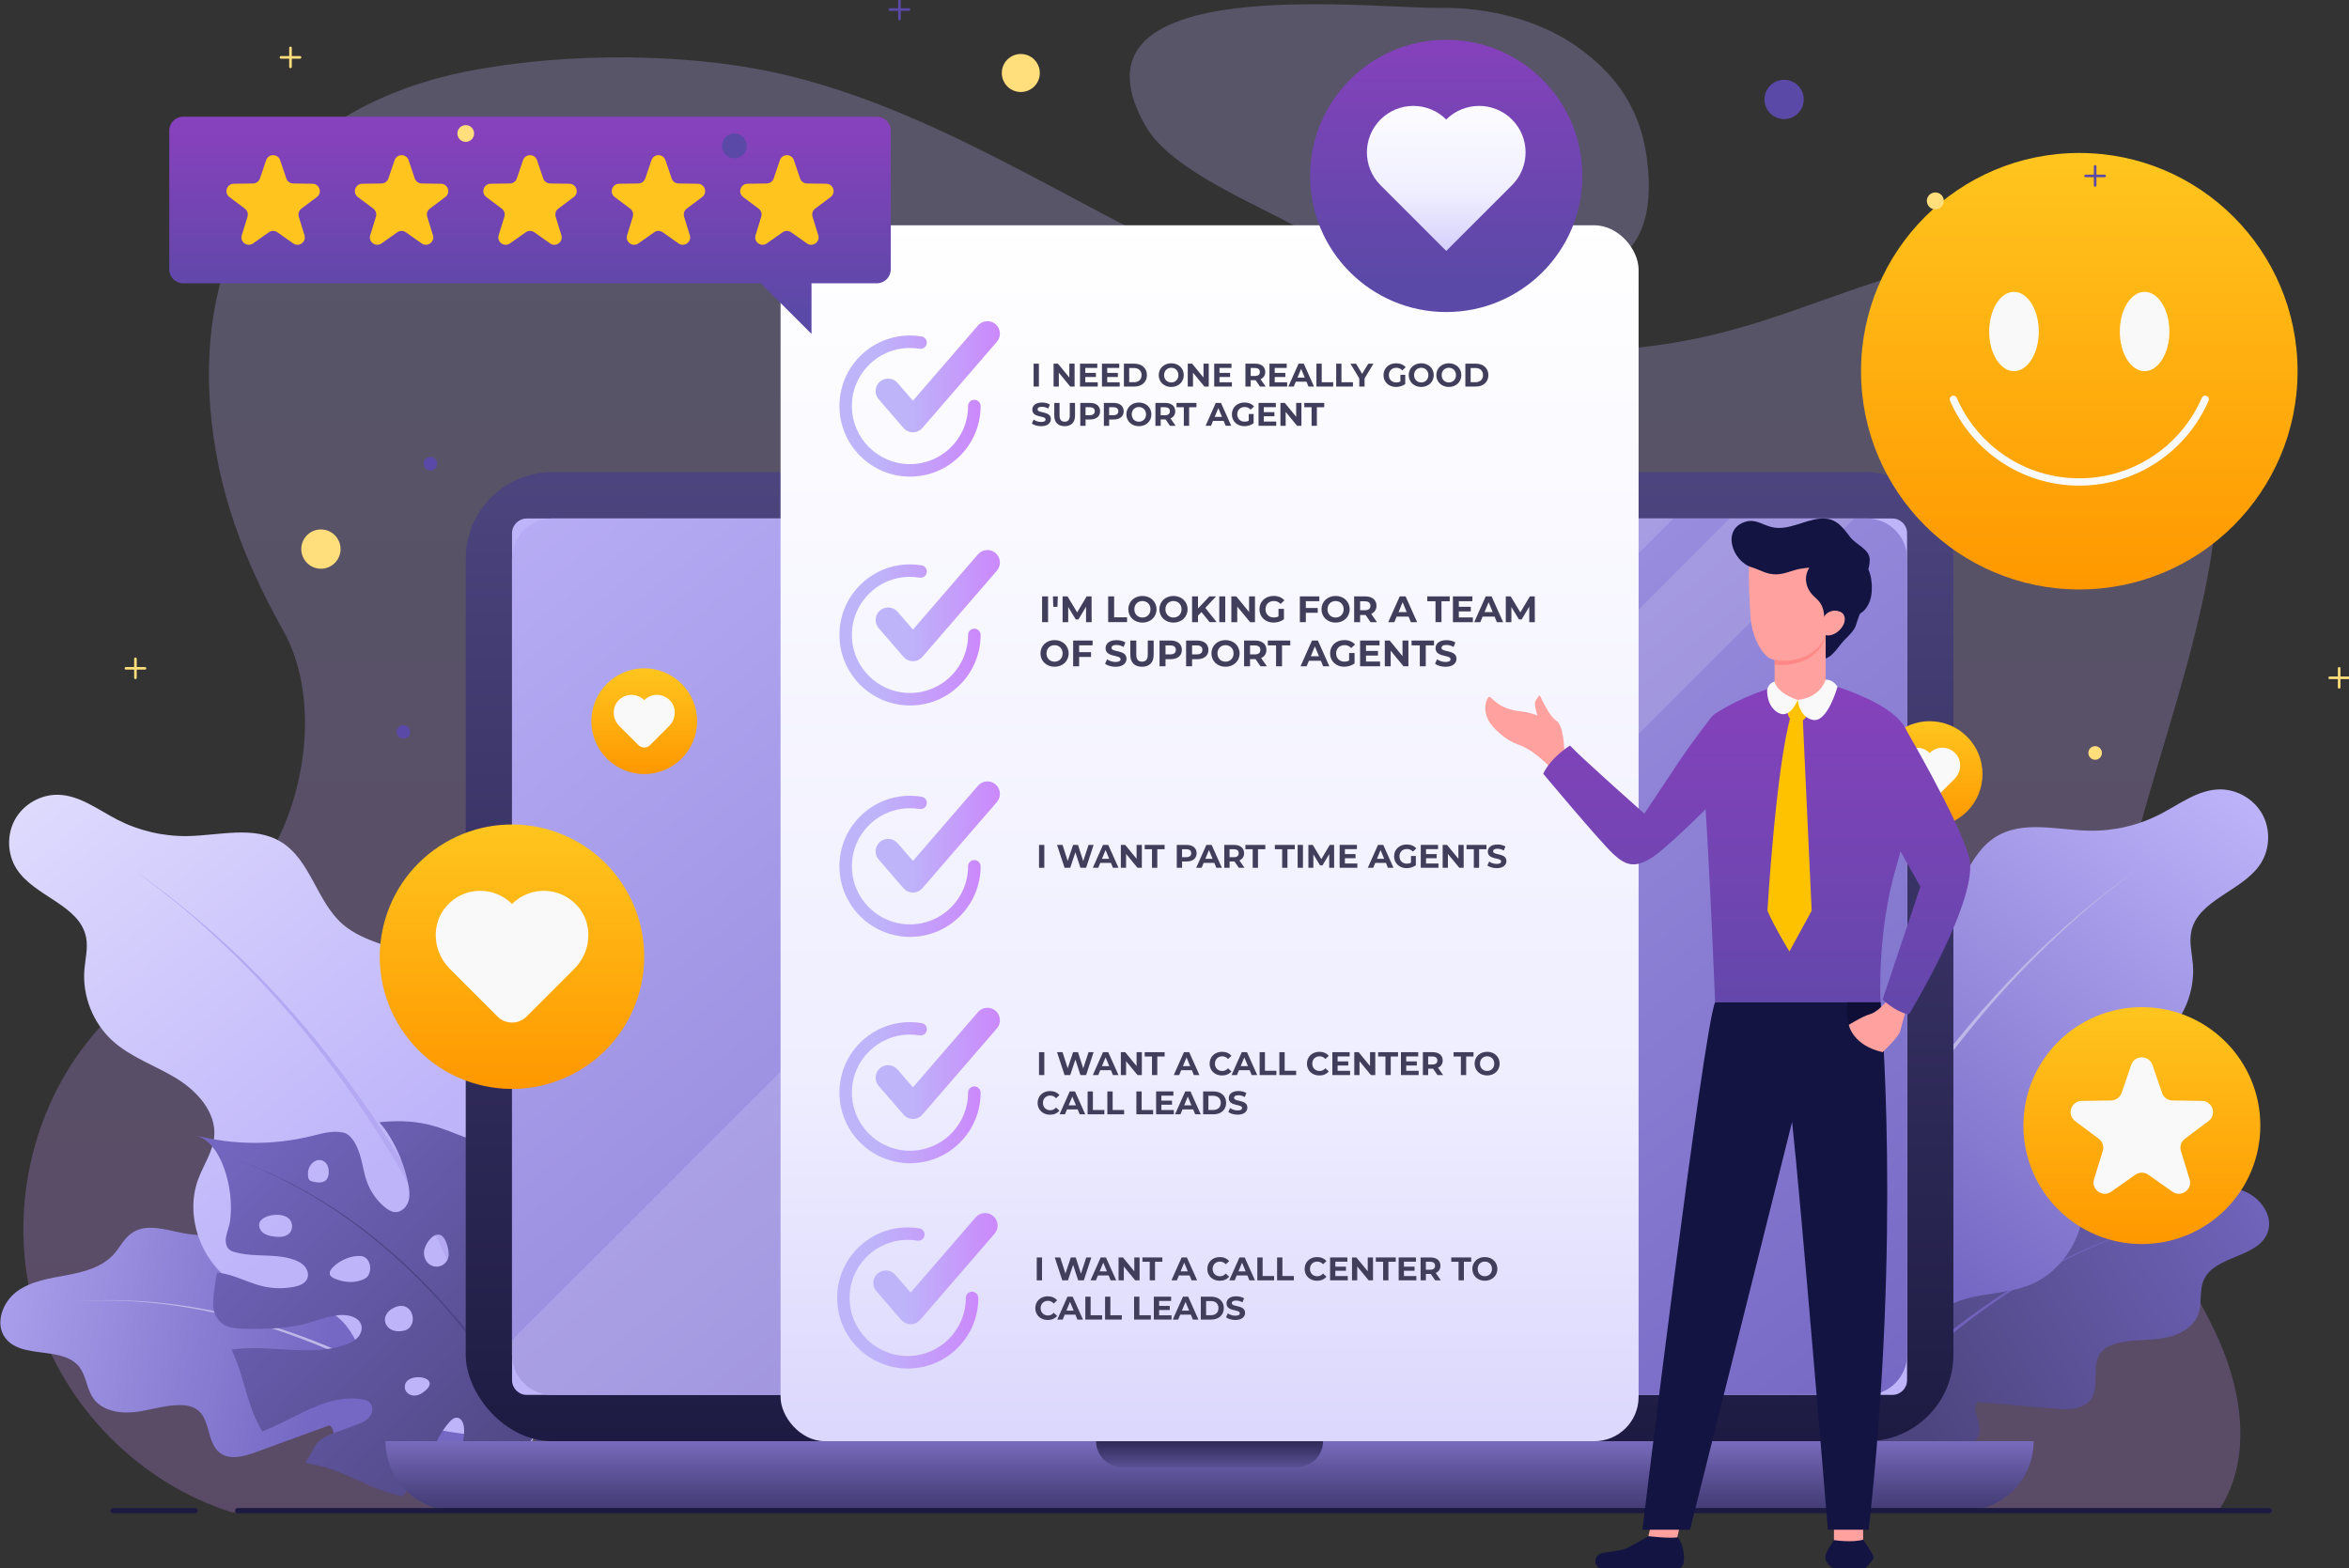 <?xml version="1.0" encoding="UTF-8"?>
<svg xmlns="http://www.w3.org/2000/svg" xmlns:xlink="http://www.w3.org/1999/xlink" viewBox="0 0 897 599">
  <rect x="0" y="0" width="897" height="599" fill="#333333" stroke="none"/>
  <defs>
    <style>
      .cls-1 {
        fill: #413e5b;
      }

      .cls-2 {
        fill: #7161ba;
      }

      .cls-3 {
        fill: #fff;
      }

      .cls-4 {
        fill: url(#linear-gradient-17);
      }

      .cls-5 {
        fill: url(#linear-gradient-15);
      }

      .cls-6 {
        fill: url(#linear-gradient-18);
      }

      .cls-7 {
        stroke: #ffde7b;
      }

      .cls-7, .cls-8, .cls-9, .cls-10 {
        fill: none;
        stroke-linecap: round;
      }

      .cls-7, .cls-8, .cls-10 {
        stroke-linejoin: round;
      }

      .cls-11 {
        fill: url(#linear-gradient-28);
      }

      .cls-12 {
        fill: #141443;
      }

      .cls-13 {
        fill: url(#linear-gradient-14);
      }

      .cls-14 {
        fill: url(#linear-gradient-20);
      }

      .cls-15 {
        fill: url(#linear-gradient-6);
      }

      .cls-16 {
        isolation: isolate;
      }

      .cls-17 {
        fill: url(#linear-gradient-32);
      }

      .cls-18 {
        fill: url(#linear-gradient-11);
      }

      .cls-19 {
        fill: #bdb8e7;
      }

      .cls-20 {
        fill: url(#linear-gradient-10);
      }

      .cls-21 {
        fill: #0e0e36;
      }

      .cls-22 {
        mix-blend-mode: overlay;
        opacity: .14;
      }

      .cls-23 {
        fill: url(#linear-gradient-16);
      }

      .cls-24 {
        fill: url(#linear-gradient-31);
      }

      .cls-8 {
        stroke: #1c1a41;
        stroke-width: 2px;
      }

      .cls-25 {
        fill: #ffde7b;
      }

      .cls-26 {
        fill: #5b49a7;
      }

      .cls-27 {
        fill: url(#linear-gradient-21);
      }

      .cls-28 {
        fill: #f9f9f9;
      }

      .cls-29 {
        fill: url(#linear-gradient-25);
      }

      .cls-30 {
        fill: url(#linear-gradient-5);
      }

      .cls-9 {
        stroke: #f9f9f9;
        stroke-miterlimit: 10;
        stroke-width: 2.8px;
      }

      .cls-31 {
        fill: url(#linear-gradient-34);
      }

      .cls-32 {
        fill: url(#linear-gradient);
      }

      .cls-32, .cls-33 {
        opacity: .26;
      }

      .cls-10 {
        stroke: #5b49a7;
      }

      .cls-34 {
        fill: #4c4689;
      }

      .cls-35 {
        fill: url(#linear-gradient-7);
      }

      .cls-36 {
        fill: #ffc51e;
      }

      .cls-37 {
        fill: #ffc200;
      }

      .cls-33 {
        fill: url(#linear-gradient-2);
      }

      .cls-38 {
        fill: url(#linear-gradient-24);
      }

      .cls-39 {
        fill: url(#linear-gradient-9);
      }

      .cls-40 {
        fill: url(#linear-gradient-22);
      }

      .cls-41 {
        fill: #ff6463;
        opacity: .42;
      }

      .cls-42 {
        fill: #ffa19e;
      }

      .cls-43 {
        fill: #b4a8f2;
      }

      .cls-44 {
        fill: url(#linear-gradient-3);
      }

      .cls-45 {
        fill: url(#linear-gradient-27);
      }

      .cls-46 {
        fill: url(#linear-gradient-33);
      }

      .cls-47 {
        fill: url(#linear-gradient-29);
      }

      .cls-48 {
        fill: #beb4fa;
      }

      .cls-49 {
        fill: url(#linear-gradient-30);
      }

      .cls-50 {
        fill: url(#linear-gradient-23);
      }

      .cls-51 {
        fill: url(#linear-gradient-19);
      }

      .cls-52 {
        fill: url(#linear-gradient-4);
      }

      .cls-53 {
        fill: url(#linear-gradient-8);
      }

      .cls-54 {
        fill: url(#linear-gradient-12);
      }

      .cls-55 {
        fill: url(#linear-gradient-13);
      }

      .cls-56 {
        fill: url(#linear-gradient-26);
      }
    </style>
    <linearGradient id="linear-gradient" x1="432.21" y1="-84.27" x2="432.21" y2="626.5" gradientUnits="userSpaceOnUse">
      <stop offset=".26" stop-color="#beb4fa"/>
      <stop offset="1" stop-color="#cb88fb"/>
    </linearGradient>
    <linearGradient id="linear-gradient-2" x1="530.51" y1="-84.27" x2="530.51" y2="626.5" xlink:href="#linear-gradient"/>
    <linearGradient id="linear-gradient-3" x1="872.02" y1="429.57" x2="719.66" y2="522.07" gradientUnits="userSpaceOnUse">
      <stop offset="0" stop-color="#7568c4"/>
      <stop offset="1" stop-color="#4d457f"/>
    </linearGradient>
    <linearGradient id="linear-gradient-4" x1="844.91" y1="291.32" x2="714.32" y2="466.8" gradientUnits="userSpaceOnUse">
      <stop offset="0" stop-color="#beb4fa"/>
      <stop offset="1" stop-color="#7568c4"/>
    </linearGradient>
    <linearGradient id="linear-gradient-5" x1="-45.82" y1="476.96" x2="125.58" y2="510.97" xlink:href="#linear-gradient-4"/>
    <linearGradient id="linear-gradient-6" x1="-44.55" y1="222.78" x2="141.81" y2="448.59" gradientUnits="userSpaceOnUse">
      <stop offset="0" stop-color="#efeeff"/>
      <stop offset="1" stop-color="#beb4fa"/>
    </linearGradient>
    <linearGradient id="linear-gradient-7" x1="83.85" y1="420.5" x2="223.97" y2="555.17" xlink:href="#linear-gradient-3"/>
    <linearGradient id="linear-gradient-8" x1="461.89" y1="176.11" x2="461.89" y2="558.44" gradientUnits="userSpaceOnUse">
      <stop offset="0" stop-color="#4d457f"/>
      <stop offset="1" stop-color="#1c1a41"/>
    </linearGradient>
    <linearGradient id="linear-gradient-9" x1="230.07" y1="81.2" x2="651.76" y2="598.12" xlink:href="#linear-gradient-4"/>
    <linearGradient id="linear-gradient-10" x1="461.89" y1="80.89" x2="461.89" y2="997.4" gradientUnits="userSpaceOnUse">
      <stop offset="0" stop-color="#fff"/>
      <stop offset=".36" stop-color="#efeeff"/>
      <stop offset=".74" stop-color="#beb4fa"/>
    </linearGradient>
    <linearGradient id="linear-gradient-11" x1="334.37" y1="143.87" x2="381.83" y2="143.87" xlink:href="#linear-gradient"/>
    <linearGradient id="linear-gradient-12" x1="320.54" y1="155.08" x2="374.43" y2="155.08" xlink:href="#linear-gradient"/>
    <linearGradient id="linear-gradient-13" x1="334.37" y1="231.28" x2="381.83" y2="231.28" xlink:href="#linear-gradient"/>
    <linearGradient id="linear-gradient-14" x1="320.54" y1="242.49" x2="374.43" y2="242.49" xlink:href="#linear-gradient"/>
    <linearGradient id="linear-gradient-15" x1="334.37" y1="319.64" x2="381.83" y2="319.64" xlink:href="#linear-gradient"/>
    <linearGradient id="linear-gradient-16" x1="320.54" y1="330.85" x2="374.43" y2="330.85" xlink:href="#linear-gradient"/>
    <linearGradient id="linear-gradient-17" x1="334.37" y1="406.1" x2="381.83" y2="406.1" xlink:href="#linear-gradient"/>
    <linearGradient id="linear-gradient-18" x1="320.54" y1="417.31" x2="374.43" y2="417.31" xlink:href="#linear-gradient"/>
    <linearGradient id="linear-gradient-19" x1="333.5" y1="484.49" x2="380.95" y2="484.49" xlink:href="#linear-gradient"/>
    <linearGradient id="linear-gradient-20" x1="319.67" y1="495.7" x2="373.56" y2="495.7" xlink:href="#linear-gradient"/>
    <linearGradient id="linear-gradient-21" x1="461.89" y1="543.4" x2="461.89" y2="602.28" gradientUnits="userSpaceOnUse">
      <stop offset="0" stop-color="#8b7bd4"/>
      <stop offset="0" stop-color="#8979d2"/>
      <stop offset=".35" stop-color="#5a5094"/>
      <stop offset=".65" stop-color="#383367"/>
      <stop offset=".87" stop-color="#23204b"/>
      <stop offset="1" stop-color="#1c1a41"/>
    </linearGradient>
    <linearGradient id="linear-gradient-22" x1="461.89" y1="571.53" x2="461.89" y2="546.52" gradientUnits="userSpaceOnUse">
      <stop offset="0" stop-color="#8b7bd4"/>
      <stop offset="1" stop-color="#1c1a41"/>
    </linearGradient>
    <linearGradient id="linear-gradient-23" x1="195.52" y1="314.88" x2="195.52" y2="415.86" gradientTransform="translate(212.57 -48.68) rotate(30.51)" gradientUnits="userSpaceOnUse">
      <stop offset="0" stop-color="#ffc51e"/>
      <stop offset="1" stop-color="#ff9800"/>
    </linearGradient>
    <linearGradient id="linear-gradient-24" x1="246.01" y1="255.24" x2="246.01" y2="295.62" gradientTransform="matrix(1, 0, 0, 1, 0, 0)" xlink:href="#linear-gradient-23"/>
    <linearGradient id="linear-gradient-25" x1="736.86" y1="275.43" x2="736.86" y2="315.81" gradientTransform="translate(424.86 -434.46) rotate(45)" xlink:href="#linear-gradient-23"/>
    <linearGradient id="linear-gradient-26" x1="817.9" y1="384.63" x2="817.9" y2="475.12" gradientTransform="matrix(1, 0, 0, 1, 0, 0)" xlink:href="#linear-gradient-23"/>
    <linearGradient id="linear-gradient-27" x1="794.01" y1="58.42" x2="794.01" y2="225.12" gradientTransform="matrix(1, 0, 0, 1, 0, 0)" xlink:href="#linear-gradient-23"/>
    <linearGradient id="linear-gradient-28" x1="552.27" y1="13.91" x2="552.27" y2="106.77" gradientUnits="userSpaceOnUse">
      <stop offset="0" stop-color="#8641bc"/>
      <stop offset="1" stop-color="#5b49a7"/>
    </linearGradient>
    <linearGradient id="linear-gradient-29" x1="552.27" y1="34.66" x2="552.27" y2="144.63" xlink:href="#linear-gradient-10"/>
    <linearGradient id="linear-gradient-30" x1="202.39" y1="50.45" x2="202.39" y2="118.68" xlink:href="#linear-gradient-28"/>
    <linearGradient id="linear-gradient-31" x1="296.27" y1="50.45" x2="296.27" y2="118.68" xlink:href="#linear-gradient-28"/>
    <linearGradient id="linear-gradient-32" x1="1763.04" y1="260.29" x2="1763.04" y2="414.78" gradientTransform="translate(2453.54) rotate(-180) scale(1 -1)" xlink:href="#linear-gradient-28"/>
    <linearGradient id="linear-gradient-33" x1="1829.81" y1="260.29" x2="1829.81" y2="414.78" gradientTransform="translate(2453.54) rotate(-180) scale(1 -1)" xlink:href="#linear-gradient-28"/>
    <linearGradient id="linear-gradient-34" x1="1718.04" y1="260.29" x2="1718.04" y2="414.78" gradientTransform="translate(2453.54) rotate(-180) scale(1 -1)" xlink:href="#linear-gradient-28"/>
  </defs>
  <g class="cls-16">
    <g id="Layer_1" data-name="Layer 1">
      <g>
        <g>
          <path class="cls-32" d="m88.39,577.53c-35.01-11.08-63.8-40.1-74.6-75.2-10.8-35.09-3.32-75.28,19.39-104.14,21.58-27.42,55.44-44.67,71.82-75.48,12.51-23.53,16.49-57.99,3.2-81.8-15.13-27.09-25.31-53.49-27.9-85.16-2.38-29.2,3.17-59.94,20.57-83.52,18.02-24.43,47.1-38.93,76.87-44.86,38.07-7.58,86.98-7.57,124.58,1.83,60.66,15.16,112.82,53.08,170.33,77.64,58.57,25.01,124.95,35.89,186.56,19.77,31.76-8.31,61.73-23.56,94.25-28.06,32.52-4.5,70.54,5.32,85.64,34.46,5.52,10.65,7.42,22.81,8.01,34.78,2.41,48.32-14.95,95.08-28.16,141.62-13.2,46.54-22.16,97.58-3.72,142.31,8.67,21.04,22.95,39.36,32.14,60.19,9.19,20.82,12.56,46.59-.4,65.31l-758.58.31Z"/>
          <path class="cls-33" d="m507.9,1.65c-42.33-.57-94.45,4.47-70.42,46.51,9.84,17.22,43,29.97,59.32,39.47,27.49,16,55.72,25.32,87.97,21.25,27.08-3.42,46.01-9.2,44.79-40.6-.88-22.62-9.94-38.39-27.91-50.85-14.69-10.19-34.12-14.7-51.89-14.43-7.93.12-24.02-1.11-41.86-1.35Z"/>
        </g>
        <g>
          <g>
            <g>
              <path class="cls-44" d="m687.85,522.87c3.55-15.86,21.26-23.78,30.65-37.04,5.59-7.89,8.08-17.54,12.75-26,4.67-8.47,12.94-16.27,22.59-15.58,9.38.67,17.16,9.18,26.55,8.67,10.2-.56,19.31-11.7,28.8-7.9,3.16,1.26,5.47,3.99,8.32,5.84,5.65,3.65,12.86,3.57,19.57,3.03,6.7-.54,13.7-1.38,19.95,1.08,6.26,2.46,11.29,9.58,8.86,15.85-3.78,9.76-20.39,8.55-24.43,18.2-1.68,4.02-.52,8.75-1.99,12.85-1.97,5.51-8.11,8.38-13.9,9.27-5.78.89-11.78.39-17.42,1.95-2.23.62-4.46,1.62-5.9,3.43-3.92,4.95-.18,13.12-4.02,18.13-2.92,3.82-8.58,3.77-13.37,3.35-9.92-.85-19.84-1.71-29.76-2.56-2.09,2.44.29,6.02.76,9.2,1.06,7.28-8.13,11.49-15.47,11.92-8.44.48-16.87-1.37-25.07.14-9.46,1.74-19.23,6.72-27.48,11.49,6-14.79.55-14.45,1.17-22.43.6-7.73-2.94-14.95-1.16-22.88Z"/>
              <path class="cls-2" d="m684.69,570.99c34.32-46.39,84.3-89.71,141.13-104.21,3.34-.94,8.21-1.82,11.62-2.53-3.44.75-8.27,1.69-11.59,2.65-50.05,13.39-91.95,47.63-125.03,86.48-5.08,6.05-10,12.29-14.48,18.73l-1.65-1.12h0Z"/>
            </g>
            <g>
              <path class="cls-52" d="m651.53,506.81c-1.6-12.2,3.61-24.28,10.03-34.79,6.41-10.5,14.21-20.3,18.72-31.75,5.02-12.75,5.66-26.74,8.36-40.18,2.7-13.44,8.23-27.38,19.76-34.78,9.48-6.09,21.91-7,30.39-14.42,9.92-8.7,12.22-24.5,23.48-31.39,10.33-6.32,23.52-2.46,35.63-2.25,9.32.17,18.66-2.01,26.95-6.28,7.35-3.79,14.35-9.33,22.62-9.49,6.61-.13,13.16,3.62,16.39,9.4,3.23,5.77,3,13.32-.57,18.89-6.88,10.72-24.18,13.73-26.57,26.24-.77,4.01.32,8.11.66,12.19.83,10.04-3.23,20.37-10.66,27.16-6.94,6.34-16.17,9.42-24.22,14.28-8.04,4.86-15.5,12.96-14.7,22.33.49,5.71,3.96,10.67,6.01,16.03,6.28,16.39-3.1,37.02-19.57,43.07-10.99,4.03-24.27,2.39-33.39,9.74-10.84,8.73-10.73,26.22-21.12,35.48-14.27,12.74-36.66,5.39-51.53,17.9-4.02-15.5-14.56-31.32-16.66-47.37Z"/>
              <path class="cls-19" d="m664.71,567.09c18.51-79.91,63.16-159.99,125.06-214.22,8.9-8.01,18.47-15.22,28.13-22.27-9.56,7.18-19.02,14.52-27.8,22.64-44.4,39.99-77.74,91.39-100.25,146.52-6.74,16.56-12.52,33.5-17.14,50.76-1.52,5.74-2.95,11.56-4.06,17.31l-3.93-.73h0Z"/>
            </g>
          </g>
          <g>
            <g>
              <g>
                <path class="cls-30" d="m187.42,514.66c-7.57-14.38-26.73-17.4-39.26-27.75-7.45-6.16-12.38-14.82-19.1-21.77-6.72-6.95-16.74-12.33-25.87-9.14-8.88,3.1-14.17,13.34-23.37,15.3-10,2.13-21.7-6.25-29.86-.11-2.72,2.04-4.23,5.28-6.51,7.81-4.49,5-11.48,6.81-18.09,8.03-6.61,1.23-13.58,2.24-18.98,6.25s-8.4,12.2-4.42,17.61c6.2,8.43,21.91,2.93,28.34,11.19,2.67,3.44,2.79,8.31,5.28,11.89,3.34,4.8,10.02,5.97,15.84,5.32,5.82-.66,11.47-2.7,17.32-2.67,2.31.01,4.73.4,6.59,1.77,5.08,3.75,3.61,12.61,8.62,16.45,3.81,2.92,9.26,1.39,13.78-.25,9.35-3.42,18.71-6.83,28.06-10.25,2.65,1.81,1.29,5.89,1.67,9.08.88,7.3,10.85,8.97,18.05,7.46,8.28-1.74,15.93-5.73,24.23-6.41,9.58-.79,20.32,1.46,29.53,3.92-9.66-12.71-4.31-13.81-6.99-21.35-2.59-7.31-1.07-15.2-4.85-22.39Z"/>
                <path class="cls-19" d="m201.74,561.8c-44.72-36.14-103.68-65.35-162.15-65.12-3.47-.07-8.4.3-11.88.47,3.52-.22,8.42-.62,11.88-.59,51.98-.69,101.74,20.99,144.27,49.5,6.58,4.48,13,9.14,19.18,14.23l-1.3,1.52h0Z"/>
              </g>
              <g>
                <path class="cls-15" d="m218.09,508.86c1.6-12.2-3.61-24.28-10.03-34.79-6.41-10.5-14.21-20.3-18.72-31.75-5.02-12.75-5.66-26.74-8.36-40.18-2.7-13.44-8.23-27.38-19.77-34.78-9.48-6.09-21.91-7-30.39-14.42-9.92-8.7-12.22-24.5-23.48-31.39-10.33-6.32-23.52-2.46-35.63-2.25-9.32.17-18.66-2.01-26.95-6.28-7.35-3.79-14.35-9.33-22.62-9.49-6.61-.13-13.16,3.62-16.39,9.4-3.23,5.77-3,13.32.57,18.89,6.88,10.72,24.18,13.73,26.57,26.24.77,4.01-.32,8.11-.66,12.19-.83,10.04,3.23,20.37,10.66,27.16,6.94,6.34,16.17,9.42,24.22,14.28,8.04,4.86,15.5,12.96,14.7,22.33-.49,5.71-3.96,10.67-6.01,16.03-6.28,16.39,3.1,37.02,19.57,43.07,10.99,4.03,24.27,2.39,33.39,9.74,10.84,8.73,10.73,26.22,21.12,35.48,14.27,12.74,36.66,5.39,51.53,17.9,4.02-15.5,14.56-31.32,16.66-47.37Z"/>
                <path class="cls-43" d="m200.98,569.87c-17.35-79.68-60.65-159.79-121.46-214.58-8.78-8.12-18.24-15.46-27.8-22.64,14.6,10.45,28.47,21.9,41.34,34.43,47.2,46.18,81.33,104.81,102.18,167.27,3.78,11.46,7.15,22.94,9.66,34.79,0,0-3.93.73-3.93.73h0Z"/>
              </g>
            </g>
            <g>
              <path class="cls-35" d="m245.75,532.61c-7.5-2.38-15.55,1.2-23.42.9-2.41-.09-4.92-.61-6.73-2.2-1.81-1.59-2.62-4.49-1.26-6.49,1.52-2.25,4.73-2.34,7.44-2.22,7.96.36,16,.58,23.89-.75,2.06-.35,4.12-.78,6.12-1.38.15-.04.33-.12.52-.2,2.98-11,2.19-23.33-1.53-34.16-.52.39-1.18.51-1.82.62-10.26,1.88-19.98,6.64-27.75,13.6-1.63,1.46-3.22,3.05-5.21,3.94-2.57,1.16-5.69,1.01-8.15-.38-.55-.31-1.08-.7-1.41-1.24-.47-.79-.43-1.79-.24-2.69.93-4.41,4.85-7.48,8.69-9.84,6.87-4.22,14.63-7.68,19.31-14.24,1.7-2.37,2.54-4.89,3.39-7.62.9-2.88,2.26-5.73,1-8.76-.91-2.18-2.95-3.65-4.94-4.91-7.36-4.68-15.27-8.11-23.53-10.8-.4-.13-.8-.24-1.2-.37-2.89,5.14-6.76,9.77-8.97,15.24-3.02,7.46-2.98,16.44-8.35,22.43-1.04,1.16-2.38,2.22-3.94,2.31-2.07.11-3.91-1.61-4.52-3.59-.61-1.98-.22-4.14.41-6.11,1.5-4.66,4.35-8.81,5.84-13.47,1.81-5.68.93-12.34-2.11-17.47-1.46-2.46-3.42-4.6-5.71-6.3-2.23-1.65-4.46-2.27-6.94-3.25-3.7-1.46-7.42-2.89-11.3-3.78-6.1-1.42-12.3-1.48-18.51-.83,1.62,1.78,3.02,3.78,4.25,5.84,3.26,5.45,5.57,11.47,6.81,17.7.45,2.25.75,4.62.03,6.8-.72,2.18-2.73,4.08-5.02,3.97-1.47-.07-2.78-.93-3.92-1.86-3.03-2.5-5.39-5.8-6.76-9.48-1.31-3.51-1.73-7.29-2.87-10.86-.96-3.02-3-7.57-6.46-8.22-4.21-.79-7.98.43-12.03,1.41-14.64,3.52-29.48,3.46-44.26-.31,5.16,1.31,8.52,6.29,10.48,11.24,1.77,4.48,2.8,9.26,3.04,14.07.12,2.44.08,4.92-.24,7.34-.29,2.22-1.26,4.22-1.61,6.4-.15.93-.06,1.88.18,2.79.63,2.42,3.06,2.78,5.22,3.23,2.74.57,5.55.69,8.34.79,4.16.15,8.41.26,12.32,1.67,1.56.56,3.09,1.36,4.13,2.64s1.52,3.13.85,4.64c-.83,1.85-3.01,2.65-5,3.04-3.96.78-8.09.7-12.02-.23-3.8-.9-7.38-2.57-11.09-3.8-1.99-.66-4.07-1.18-6.15-1.39-.43-.04-1.36,7.47-1.42,8.2-.16,2.12-.54,5.34.35,7.29,1.01,2.21,2.55,4.34,4.97,5.1,3.1.97,6.58.89,9.79.89,6.96,0,14-.28,20.7-2.16,5.11-1.43,10.25-3.81,15.48-2.94,2.08.35,4.26,1.41,4.98,3.39.62,1.71-.06,3.69-1.29,5.02-1.24,1.33-2.95,2.13-4.66,2.73-13.07,4.63-27.53.16-41.32,1.62-.74.08-1.48.17-2.22.24,3.51,7.18,5,15.17,7.71,22.69,1.07,2.96,2.41,5.91,4.07,8.63,4.48-1.88,8.79-3.97,13.18-6.22,7.68-3.94,16.18-7.48,24.71-6.12,1.19.19,2.44.51,3.26,1.39,1.4,1.49.95,4.05-.41,5.57s-3.36,2.28-5.29,2.98c-2.23.81-4.46,1.63-6.69,2.44-2.95,1.08-6.05,2.26-8.05,4.69-1.22,1.48-1.92,3.32-2.89,4.97-.45.77-.98,1.48-1.54,2.17,2.16.49,4.35.88,6.49,1.43,7.24,1.86,13.82,5.64,20.77,8.38,3.19,1.26,6.48,2.28,9.81,3.09.87-.82,1.71-1.68,2.49-2.59,3.44-4.03,5.98-8.73,8.3-13.5,2.12-4.36,4.13-8.89,7.43-12.45.74-.8,1.69-1.6,2.78-1.52,1.65.11,2.47,2.06,2.64,3.71.78,7.59-4.26,14.37-6.97,21.5-.89,2.33-1.57,4.8-2.83,6.92,2.54.14,5.09.17,7.63.06,5.73-.25,12.93-1.19,17.49-5.07,5.81-4.95,7.99-14.95,11.77-21.07,9.03,3.22,22.49,1.93,30.47-2.96,5.02-3.08,8.98-7.06,11.98-11.62-.32-.11-.63-.22-.94-.32Zm-134.28-63.47c-.2,1.38-1.37,2.47-2.69,2.92-1.32.45-2.76.37-4.14.19-1.55-.2-3.16-.57-4.35-1.59-1.19-1.02-1.79-2.87-.96-4.2.32-.52.83-.91,1.34-1.24,3.33-2.13,11.65-2.07,10.8,3.93Zm12.95-18.39c-1.23,1.13-3.14.94-4.77.56-.6-.14-1.25-.32-1.62-.82-.26-.35-.34-.8-.39-1.24-.13-1.25-.04-2.56.57-3.66,2.22-4.03,6.94-3.14,7.3,1.39.11,1.35-.09,2.85-1.09,3.77Zm15.99,36.66c-.39.55-1,.9-1.61,1.17-3.42,1.55-7.47,1.23-10.93-.23-.82-.34-1.69-.84-1.92-1.69-.3-1.08.56-2.1,1.36-2.88,2.5-2.44,6.85-4.41,10.51-4.09,3.45.3,4.5,5.07,2.6,7.72Zm10.59,11.77c6.93-2.74,9.09,7.63,3.33,9-7.53,1.79-10.31-6.24-3.33-9Zm10.29,32.78c-.84.58-1.84.97-2.85,1.02-.37.02-.74,0-1.1-.08-1.36-.29-2.58-1.4-2.74-2.79-.8-6.85,15.99-4.52,6.69,1.85Zm10.01-52.31c-.18,1.57-1.22,3-2.65,3.67-1.43.66-3.2.53-4.51-.34-1.61-1.06-2.41-3.11-2.22-5.03.23-2.35,2.9-6.81,5.78-6.41,2.64.37,3.85,6.01,3.6,8.11Zm30.55,31.67c-1.2.7-2.76.62-4,0-.23-.11-.46-.25-.58-.47-.12-.21-.14-.47-.13-.71.06-1.45.89-2.85,2.13-3.6,1.8-1.08,3.21-.83,3.98,0,1.09,1.17.88,3.49-1.39,4.8Z"/>
              <path class="cls-34" d="m213.52,567.98c-22.07-50.26-61.56-97.94-112.36-120.65-2.9-1.39-7.41-3.08-10.4-4.3,3.03,1.2,7.53,2.85,10.43,4.22,38.04,16.6,68.89,46.6,91.8,80.77,8.33,12.53,15.85,25.59,21.83,39.44,0,0-1.31.52-1.31.52h0Z"/>
            </g>
          </g>
        </g>
        <g>
          <rect class="cls-53" x="177.85" y="180.33" width="568.08" height="370.08" rx="33" ry="33"/>
          <path class="cls-48" d="m300.16,99.01h323.46c3.11,0,5.63,2.52,5.63,5.63v521.46c0,3.11-2.52,5.63-5.63,5.63h-323.45c-3.11,0-5.63-2.52-5.63-5.63V104.64c0-3.11,2.52-5.63,5.63-5.63Z" transform="translate(827.26 -96.52) rotate(90)"/>
          <path class="cls-39" d="m728.25,213.33v304.08c0,8.43-6.86,15.32-15.32,15.32H210.84c-8.43,0-15.32-6.88-15.32-15.32V213.33c0-8.43,6.88-15.32,15.32-15.32h502.09c8.46,0,15.32,6.88,15.32,15.32Z"/>
          <g class="cls-22">
            <path class="cls-3" d="m639.04,198.01l-334.72,334.72h-93.48c-8.43,0-15.32-6.88-15.32-15.32v-5.58L509.35,198.01h129.69Z"/>
            <polygon class="cls-3" points="708.03 198.01 373.32 532.73 325.87 532.73 660.59 198.01 708.03 198.01"/>
          </g>
        </g>
        <g>
          <rect class="cls-20" x="298.07" y="86.04" width="327.65" height="464.37" rx="16.9" ry="16.9"/>
          <g>
            <path class="cls-18" d="m380.18,123.81c-1.99-1.72-5-1.5-6.73.49l-24.83,28.73-5.87-6.79c-1.72-1.99-4.74-2.21-6.73-.49-1.99,1.72-2.21,4.73-.49,6.73l9.48,10.97c.91,1.05,2.22,1.65,3.61,1.65s2.7-.6,3.61-1.65l28.44-32.91c1.72-1.99,1.5-5-.49-6.73Z"/>
            <path class="cls-54" d="m372.05,152.69c-1.32,0-2.38,1.07-2.38,2.38,0,5.93-2.31,11.49-6.5,15.68-4.19,4.19-9.75,6.5-15.68,6.5-12.23,0-22.18-9.95-22.18-22.18,0-5.93,2.31-11.49,6.5-15.68,4.18-4.19,9.75-6.5,15.68-6.5,1.23,0,2.46.1,3.66.3,1.3.22,2.53-.66,2.74-1.96.22-1.3-.66-2.53-1.96-2.74-1.46-.24-2.95-.36-4.44-.36-7.2,0-13.97,2.8-19.05,7.89-5.09,5.09-7.89,11.85-7.89,19.05,0,14.86,12.09,26.95,26.95,26.95,7.2,0,13.97-2.8,19.05-7.89,5.09-5.09,7.9-11.85,7.9-19.05,0-1.32-1.07-2.38-2.38-2.38Z"/>
          </g>
          <g>
            <path class="cls-1" d="m394.7,138.89h2.02v8.74h-2.02v-8.74Z"/>
            <path class="cls-1" d="m410.35,138.89v8.74h-1.66l-4.36-5.3v5.3h-2v-8.74h1.67l4.34,5.3v-5.3h2Z"/>
            <path class="cls-1" d="m419.19,146.01v1.62h-6.77v-8.74h6.6v1.62h-4.59v1.9h4.06v1.57h-4.06v2.02h4.76Z"/>
            <path class="cls-1" d="m427.57,146.01v1.62h-6.77v-8.74h6.6v1.62h-4.59v1.9h4.06v1.57h-4.06v2.02h4.76Z"/>
            <path class="cls-1" d="m429.18,138.89h3.97c2.86,0,4.82,1.72,4.82,4.37s-1.96,4.37-4.82,4.37h-3.97v-8.74Zm3.87,7.08c1.73,0,2.87-1.04,2.87-2.71s-1.14-2.71-2.87-2.71h-1.85v5.42h1.85Z"/>
            <path class="cls-1" d="m442.48,143.26c0-2.6,2.02-4.52,4.78-4.52s4.78,1.91,4.78,4.52-2.03,4.52-4.78,4.52-4.78-1.92-4.78-4.52Zm7.51,0c0-1.66-1.17-2.8-2.73-2.8s-2.73,1.14-2.73,2.8,1.17,2.8,2.73,2.8,2.73-1.14,2.73-2.8Z"/>
            <path class="cls-1" d="m461.58,138.89v8.74h-1.66l-4.36-5.3v5.3h-2v-8.74h1.67l4.34,5.3v-5.3h2Z"/>
            <path class="cls-1" d="m470.42,146.01v1.62h-6.76v-8.74h6.6v1.62h-4.59v1.9h4.06v1.57h-4.06v2.02h4.75Z"/>
            <path class="cls-1" d="m481.14,147.63l-1.68-2.43h-1.86v2.43h-2.02v-8.74h3.78c2.33,0,3.79,1.21,3.79,3.17,0,1.31-.66,2.27-1.8,2.76l1.96,2.81h-2.17Zm-1.9-7.09h-1.65v3.05h1.65c1.24,0,1.86-.57,1.86-1.52s-.62-1.52-1.86-1.52Z"/>
            <path class="cls-1" d="m491.52,146.01v1.62h-6.76v-8.74h6.6v1.62h-4.59v1.9h4.06v1.57h-4.06v2.02h4.75Z"/>
            <path class="cls-1" d="m498.88,145.76h-4.06l-.77,1.87h-2.07l3.89-8.74h2l3.91,8.74h-2.12l-.77-1.87Zm-.64-1.54l-1.39-3.34-1.38,3.34h2.77Z"/>
            <path class="cls-1" d="m502.7,138.89h2.02v7.09h4.38v1.65h-6.4v-8.74Z"/>
            <path class="cls-1" d="m510.24,138.89h2.02v7.09h4.38v1.65h-6.4v-8.74Z"/>
            <path class="cls-1" d="m521.08,144.54v3.1h-2.02v-3.12l-3.38-5.62h2.15l2.33,3.88,2.33-3.88h1.98l-3.4,5.64Z"/>
            <path class="cls-1" d="m534.76,143.13h1.85v3.54c-.96.72-2.28,1.11-3.53,1.11-2.75,0-4.77-1.88-4.77-4.52s2.02-4.52,4.81-4.52c1.54,0,2.81.52,3.66,1.51l-1.3,1.2c-.64-.67-1.37-.99-2.26-.99-1.7,0-2.86,1.14-2.86,2.8s1.16,2.8,2.83,2.8c.55,0,1.06-.1,1.57-.37v-2.56Z"/>
            <path class="cls-1" d="m537.94,143.26c0-2.6,2.02-4.52,4.78-4.52s4.78,1.91,4.78,4.52-2.03,4.52-4.78,4.52-4.78-1.92-4.78-4.52Zm7.51,0c0-1.66-1.17-2.8-2.73-2.8s-2.73,1.14-2.73,2.8,1.17,2.8,2.73,2.8,2.73-1.14,2.73-2.8Z"/>
            <path class="cls-1" d="m548.48,143.26c0-2.6,2.02-4.52,4.78-4.52s4.78,1.91,4.78,4.52-2.03,4.52-4.78,4.52-4.78-1.92-4.78-4.52Zm7.51,0c0-1.66-1.17-2.8-2.73-2.8s-2.73,1.14-2.73,2.8,1.17,2.8,2.73,2.8,2.73-1.14,2.73-2.8Z"/>
            <path class="cls-1" d="m559.57,138.89h3.97c2.86,0,4.82,1.72,4.82,4.37s-1.96,4.37-4.82,4.37h-3.97v-8.74Zm3.87,7.08c1.74,0,2.87-1.04,2.87-2.71s-1.14-2.71-2.87-2.71h-1.85v5.42h1.85Z"/>
            <path class="cls-1" d="m394.02,161.76l.69-1.52c.74.54,1.83.91,2.88.91,1.2,0,1.69-.4,1.69-.94,0-1.63-5.08-.51-5.08-3.76,0-1.49,1.2-2.72,3.68-2.72,1.1,0,2.22.26,3.03.77l-.62,1.54c-.81-.46-1.65-.69-2.42-.69-1.2,0-1.66.45-1.66,1,0,1.61,5.08.5,5.08,3.71,0,1.46-1.21,2.71-3.71,2.71-1.39,0-2.78-.41-3.56-1.01Z"/>
            <path class="cls-1" d="m402.59,158.77v-4.89h2.02v4.82c0,1.66.72,2.35,1.95,2.35s1.95-.69,1.95-2.35v-4.82h2v4.89c0,2.57-1.47,3.99-3.96,3.99s-3.96-1.42-3.96-3.99Z"/>
            <path class="cls-1" d="m420.09,157.05c0,1.95-1.46,3.16-3.79,3.16h-1.76v2.41h-2.02v-8.74h3.78c2.33,0,3.79,1.21,3.79,3.17Zm-2.05,0c0-.96-.62-1.52-1.86-1.52h-1.65v3.03h1.65c1.24,0,1.86-.56,1.86-1.51Z"/>
            <path class="cls-1" d="m429.1,157.05c0,1.95-1.46,3.16-3.79,3.16h-1.76v2.41h-2.02v-8.74h3.78c2.33,0,3.79,1.21,3.79,3.17Zm-2.05,0c0-.96-.62-1.52-1.86-1.52h-1.65v3.03h1.65c1.24,0,1.86-.56,1.86-1.51Z"/>
            <path class="cls-1" d="m430.12,158.25c0-2.6,2.02-4.52,4.78-4.52s4.78,1.91,4.78,4.52-2.03,4.52-4.78,4.52-4.78-1.92-4.78-4.52Zm7.51,0c0-1.66-1.17-2.8-2.73-2.8s-2.73,1.14-2.73,2.8,1.17,2.8,2.73,2.8,2.73-1.14,2.73-2.8Z"/>
            <path class="cls-1" d="m446.77,162.62l-1.68-2.43h-1.86v2.43h-2.02v-8.74h3.78c2.33,0,3.79,1.21,3.79,3.17,0,1.31-.66,2.27-1.8,2.76l1.96,2.81h-2.17Zm-1.9-7.09h-1.65v3.05h1.65c1.24,0,1.86-.57,1.86-1.52s-.62-1.52-1.86-1.52Z"/>
            <path class="cls-1" d="m452.07,155.53h-2.8v-1.65h7.61v1.65h-2.8v7.09h-2.02v-7.09Z"/>
            <path class="cls-1" d="m467.27,160.75h-4.06l-.77,1.87h-2.07l3.89-8.74h2l3.91,8.74h-2.12l-.77-1.87Zm-.64-1.54l-1.39-3.34-1.38,3.34h2.77Z"/>
            <path class="cls-1" d="m476.86,158.11h1.85v3.54c-.96.72-2.28,1.11-3.53,1.11-2.75,0-4.77-1.88-4.77-4.52s2.02-4.52,4.81-4.52c1.54,0,2.81.52,3.66,1.51l-1.3,1.2c-.64-.67-1.37-.99-2.26-.99-1.7,0-2.86,1.14-2.86,2.8s1.16,2.8,2.83,2.8c.55,0,1.06-.1,1.57-.37v-2.56Z"/>
            <path class="cls-1" d="m487.35,161v1.62h-6.76v-8.74h6.6v1.62h-4.59v1.9h4.06v1.57h-4.06v2.02h4.75Z"/>
            <path class="cls-1" d="m496.97,153.88v8.74h-1.66l-4.36-5.3v5.3h-2v-8.74h1.67l4.34,5.3v-5.3h2Z"/>
            <path class="cls-1" d="m500.86,155.53h-2.8v-1.65h7.61v1.65h-2.8v7.09h-2.02v-7.09Z"/>
          </g>
          <g>
            <path class="cls-1" d="m396.77,322.68h2.02v8.74h-2.02v-8.74Z"/>
            <path class="cls-1" d="m417.61,322.68l-2.86,8.74h-2.17l-1.92-5.92-1.98,5.92h-2.16l-2.87-8.74h2.1l1.97,6.14,2.06-6.14h1.87l2,6.19,2.03-6.19h1.93Z"/>
            <path class="cls-1" d="m424.21,329.54h-4.06l-.77,1.87h-2.07l3.89-8.74h2l3.91,8.74h-2.12l-.77-1.87Zm-.64-1.54l-1.39-3.35-1.39,3.35h2.77Z"/>
            <path class="cls-1" d="m436.03,322.68v8.74h-1.66l-4.36-5.3v5.3h-2v-8.74h1.67l4.34,5.3v-5.3h2Z"/>
            <path class="cls-1" d="m439.92,324.33h-2.8v-1.65h7.61v1.65h-2.8v7.09h-2.02v-7.09Z"/>
            <path class="cls-1" d="m456.94,325.85c0,1.95-1.46,3.16-3.79,3.16h-1.76v2.41h-2.02v-8.74h3.78c2.33,0,3.79,1.21,3.79,3.17Zm-2.05,0c0-.96-.62-1.52-1.86-1.52h-1.65v3.03h1.65c1.24,0,1.86-.56,1.86-1.51Z"/>
            <path class="cls-1" d="m463.69,329.54h-4.06l-.77,1.87h-2.07l3.89-8.74h2l3.91,8.74h-2.12l-.77-1.87Zm-.64-1.54l-1.39-3.35-1.38,3.35h2.77Z"/>
            <path class="cls-1" d="m473.07,331.42l-1.68-2.43h-1.86v2.43h-2.02v-8.74h3.78c2.33,0,3.79,1.21,3.79,3.17,0,1.31-.66,2.27-1.8,2.76l1.96,2.81h-2.17Zm-1.9-7.09h-1.65v3.05h1.65c1.24,0,1.86-.57,1.86-1.52s-.62-1.52-1.86-1.52Z"/>
            <path class="cls-1" d="m478.37,324.33h-2.8v-1.65h7.61v1.65h-2.8v7.09h-2.02v-7.09Z"/>
            <path class="cls-1" d="m489.62,324.33h-2.8v-1.65h7.61v1.65h-2.8v7.09h-2.02v-7.09Z"/>
            <path class="cls-1" d="m495.53,322.68h2.02v8.74h-2.02v-8.74Z"/>
            <path class="cls-1" d="m507.58,331.42v-5.24s-2.58,4.32-2.58,4.32h-.91l-2.56-4.21v5.13h-1.9v-8.74h1.67l3.27,5.43,3.22-5.43h1.66l.02,8.74h-1.9Z"/>
            <path class="cls-1" d="m518.32,329.79v1.62h-6.76v-8.74h6.6v1.62h-4.59v1.9h4.06v1.57h-4.06v2.02h4.75Z"/>
            <path class="cls-1" d="m529.22,329.54h-4.06l-.77,1.87h-2.07l3.89-8.74h2l3.91,8.74h-2.12l-.77-1.87Zm-.64-1.54l-1.39-3.35-1.38,3.35h2.77Z"/>
            <path class="cls-1" d="m538.81,326.91h1.85v3.54c-.96.72-2.28,1.11-3.53,1.11-2.75,0-4.77-1.88-4.77-4.52s2.02-4.52,4.81-4.52c1.54,0,2.81.52,3.66,1.51l-1.3,1.2c-.64-.67-1.37-.99-2.26-.99-1.7,0-2.86,1.14-2.86,2.8s1.16,2.8,2.83,2.8c.55,0,1.06-.1,1.57-.38v-2.56Z"/>
            <path class="cls-1" d="m549.3,329.79v1.62h-6.76v-8.74h6.6v1.62h-4.59v1.9h4.06v1.57h-4.06v2.02h4.75Z"/>
            <path class="cls-1" d="m558.92,322.68v8.74h-1.66l-4.36-5.3v5.3h-2v-8.74h1.67l4.34,5.3v-5.3h2Z"/>
            <path class="cls-1" d="m562.81,324.33h-2.8v-1.65h7.61v1.65h-2.8v7.09h-2.02v-7.09Z"/>
            <path class="cls-1" d="m567.97,330.55l.69-1.52c.74.54,1.83.91,2.88.91,1.2,0,1.69-.4,1.69-.94,0-1.63-5.08-.51-5.08-3.76,0-1.49,1.2-2.72,3.68-2.72,1.1,0,2.22.26,3.03.77l-.62,1.54c-.81-.46-1.65-.69-2.42-.69-1.2,0-1.66.45-1.66,1,0,1.61,5.08.5,5.08,3.71,0,1.46-1.21,2.71-3.71,2.71-1.39,0-2.78-.41-3.56-1.01Z"/>
          </g>
          <g>
            <path class="cls-1" d="m396.77,401.84h2.02v8.74h-2.02v-8.74Z"/>
            <path class="cls-1" d="m417.61,401.84l-2.86,8.74h-2.17l-1.92-5.92-1.98,5.92h-2.16l-2.87-8.74h2.1l1.97,6.14,2.06-6.14h1.87l2,6.19,2.03-6.19h1.93Z"/>
            <path class="cls-1" d="m424.21,408.71h-4.06l-.77,1.87h-2.07l3.89-8.74h2l3.91,8.74h-2.12l-.77-1.87Zm-.64-1.54l-1.39-3.35-1.39,3.35h2.77Z"/>
            <path class="cls-1" d="m436.03,401.84v8.74h-1.66l-4.36-5.3v5.3h-2v-8.74h1.67l4.34,5.3v-5.3h2Z"/>
            <path class="cls-1" d="m439.92,403.49h-2.8v-1.65h7.61v1.65h-2.8v7.09h-2.02v-7.09Z"/>
            <path class="cls-1" d="m455.12,408.71h-4.06l-.77,1.87h-2.07l3.89-8.74h2l3.91,8.74h-2.12l-.77-1.87Zm-.64-1.54l-1.39-3.35-1.38,3.35h2.77Z"/>
            <path class="cls-1" d="m461.91,406.21c0-2.63,2.02-4.52,4.74-4.52,1.51,0,2.77.55,3.59,1.55l-1.3,1.2c-.59-.67-1.32-1.02-2.2-1.02-1.64,0-2.8,1.15-2.8,2.8s1.16,2.8,2.8,2.8c.87,0,1.61-.35,2.2-1.04l1.3,1.2c-.82,1.01-2.08,1.56-3.61,1.56-2.71,0-4.73-1.88-4.73-4.52Z"/>
            <path class="cls-1" d="m477.19,408.71h-4.06l-.77,1.87h-2.07l3.89-8.74h2l3.91,8.74h-2.12l-.77-1.87Zm-.64-1.54l-1.39-3.35-1.38,3.35h2.77Z"/>
            <path class="cls-1" d="m481.01,401.84h2.02v7.09h4.38v1.65h-6.4v-8.74Z"/>
            <path class="cls-1" d="m488.55,401.84h2.02v7.09h4.38v1.65h-6.4v-8.74Z"/>
            <path class="cls-1" d="m499.08,406.21c0-2.63,2.02-4.52,4.74-4.52,1.51,0,2.77.55,3.59,1.55l-1.3,1.2c-.59-.67-1.32-1.02-2.2-1.02-1.64,0-2.8,1.15-2.8,2.8s1.16,2.8,2.8,2.8c.87,0,1.61-.35,2.2-1.04l1.3,1.2c-.82,1.01-2.08,1.56-3.61,1.56-2.71,0-4.73-1.88-4.73-4.52Z"/>
            <path class="cls-1" d="m515.54,408.96v1.62h-6.76v-8.74h6.6v1.62h-4.59v1.9h4.06v1.57h-4.06v2.02h4.75Z"/>
            <path class="cls-1" d="m525.17,401.84v8.74h-1.66l-4.36-5.3v5.3h-2v-8.74h1.67l4.34,5.3v-5.3h2Z"/>
            <path class="cls-1" d="m529.06,403.49h-2.8v-1.65h7.61v1.65h-2.8v7.09h-2.02v-7.09Z"/>
            <path class="cls-1" d="m541.73,408.96v1.62h-6.76v-8.74h6.6v1.62h-4.59v1.9h4.06v1.57h-4.06v2.02h4.75Z"/>
            <path class="cls-1" d="m548.91,410.58l-1.68-2.43h-1.86v2.43h-2.02v-8.74h3.78c2.33,0,3.79,1.21,3.79,3.17,0,1.31-.66,2.27-1.8,2.76l1.96,2.81h-2.17Zm-1.9-7.09h-1.65v3.05h1.65c1.24,0,1.86-.57,1.86-1.52s-.62-1.52-1.86-1.52Z"/>
            <path class="cls-1" d="m557.87,403.49h-2.8v-1.65h7.61v1.65h-2.8v7.09h-2.02v-7.09Z"/>
            <path class="cls-1" d="m563.1,406.21c0-2.6,2.02-4.52,4.78-4.52s4.78,1.91,4.78,4.52-2.03,4.52-4.78,4.52-4.78-1.92-4.78-4.52Zm7.51,0c0-1.66-1.17-2.8-2.73-2.8s-2.73,1.14-2.73,2.8,1.17,2.8,2.73,2.8,2.73-1.14,2.73-2.8Z"/>
            <path class="cls-1" d="m396.23,421.2c0-2.63,2.02-4.52,4.74-4.52,1.51,0,2.77.55,3.59,1.55l-1.3,1.2c-.59-.67-1.32-1.02-2.2-1.02-1.63,0-2.8,1.15-2.8,2.8s1.16,2.8,2.8,2.8c.87,0,1.61-.35,2.2-1.04l1.3,1.2c-.82,1.01-2.08,1.56-3.61,1.56-2.71,0-4.73-1.88-4.73-4.52Z"/>
            <path class="cls-1" d="m411.51,423.69h-4.06l-.77,1.87h-2.07l3.89-8.74h2l3.91,8.74h-2.12l-.77-1.87Zm-.64-1.54l-1.39-3.35-1.39,3.35h2.77Z"/>
            <path class="cls-1" d="m415.32,416.83h2.02v7.09h4.38v1.65h-6.4v-8.74Z"/>
            <path class="cls-1" d="m422.86,416.83h2.02v7.09h4.38v1.65h-6.4v-8.74Z"/>
            <path class="cls-1" d="m433.94,416.83h2.02v7.09h4.38v1.65h-6.4v-8.74Z"/>
            <path class="cls-1" d="m448.25,423.94v1.62h-6.77v-8.74h6.6v1.62h-4.59v1.9h4.06v1.57h-4.06v2.02h4.76Z"/>
            <path class="cls-1" d="m455.61,423.69h-4.06l-.77,1.87h-2.07l3.89-8.74h2l3.91,8.74h-2.12l-.77-1.87Zm-.64-1.54l-1.39-3.35-1.38,3.35h2.77Z"/>
            <path class="cls-1" d="m459.43,416.83h3.97c2.86,0,4.82,1.72,4.82,4.37s-1.96,4.37-4.82,4.37h-3.97v-8.74Zm3.87,7.08c1.74,0,2.87-1.04,2.87-2.71s-1.14-2.71-2.87-2.71h-1.85v5.42h1.85Z"/>
            <path class="cls-1" d="m469.05,424.7l.69-1.52c.74.54,1.83.91,2.88.91,1.2,0,1.69-.4,1.69-.94,0-1.63-5.08-.51-5.08-3.76,0-1.49,1.2-2.72,3.68-2.72,1.1,0,2.22.26,3.03.77l-.62,1.54c-.81-.46-1.65-.69-2.42-.69-1.2,0-1.66.45-1.66,1,0,1.61,5.08.5,5.08,3.71,0,1.46-1.21,2.71-3.71,2.71-1.39,0-2.78-.41-3.56-1.01Z"/>
          </g>
          <g>
            <path class="cls-1" d="m395.9,480.24h2.02v8.74h-2.02v-8.74Z"/>
            <path class="cls-1" d="m416.74,480.24l-2.86,8.74h-2.17l-1.92-5.92-1.98,5.92h-2.16l-2.87-8.74h2.1l1.97,6.14,2.06-6.14h1.87l2,6.19,2.03-6.19h1.93Z"/>
            <path class="cls-1" d="m423.33,487.1h-4.06l-.77,1.87h-2.07l3.89-8.74h2l3.91,8.74h-2.12l-.77-1.87Zm-.64-1.54l-1.39-3.35-1.39,3.35h2.77Z"/>
            <path class="cls-1" d="m435.16,480.24v8.74h-1.66l-4.36-5.3v5.3h-2v-8.74h1.67l4.34,5.3v-5.3h2Z"/>
            <path class="cls-1" d="m439.05,481.88h-2.8v-1.65h7.61v1.65h-2.8v7.09h-2.02v-7.09Z"/>
            <path class="cls-1" d="m454.24,487.1h-4.06l-.77,1.87h-2.07l3.89-8.74h2l3.91,8.74h-2.12l-.77-1.87Zm-.64-1.54l-1.39-3.35-1.38,3.35h2.77Z"/>
            <path class="cls-1" d="m461.04,484.61c0-2.63,2.02-4.52,4.74-4.52,1.51,0,2.77.55,3.59,1.55l-1.3,1.2c-.59-.67-1.32-1.02-2.2-1.02-1.64,0-2.8,1.15-2.8,2.8s1.16,2.8,2.8,2.8c.87,0,1.61-.35,2.2-1.04l1.3,1.2c-.82,1.01-2.08,1.56-3.61,1.56-2.71,0-4.73-1.88-4.73-4.52Z"/>
            <path class="cls-1" d="m476.32,487.1h-4.06l-.77,1.87h-2.07l3.89-8.74h2l3.91,8.74h-2.12l-.77-1.87Zm-.64-1.54l-1.39-3.35-1.38,3.35h2.77Z"/>
            <path class="cls-1" d="m480.13,480.24h2.02v7.09h4.38v1.65h-6.4v-8.74Z"/>
            <path class="cls-1" d="m487.68,480.24h2.02v7.09h4.38v1.65h-6.4v-8.74Z"/>
            <path class="cls-1" d="m498.2,484.61c0-2.63,2.02-4.52,4.74-4.52,1.51,0,2.77.55,3.59,1.55l-1.3,1.2c-.59-.67-1.32-1.02-2.2-1.02-1.64,0-2.8,1.15-2.8,2.8s1.16,2.8,2.8,2.8c.87,0,1.61-.35,2.2-1.04l1.3,1.2c-.82,1.01-2.08,1.56-3.61,1.56-2.71,0-4.73-1.88-4.73-4.52Z"/>
            <path class="cls-1" d="m514.67,487.35v1.62h-6.76v-8.74h6.6v1.62h-4.59v1.9h4.06v1.57h-4.06v2.02h4.75Z"/>
            <path class="cls-1" d="m524.3,480.24v8.74h-1.66l-4.36-5.3v5.3h-2v-8.74h1.67l4.34,5.3v-5.3h2Z"/>
            <path class="cls-1" d="m528.18,481.88h-2.8v-1.65h7.61v1.65h-2.8v7.09h-2.02v-7.09Z"/>
            <path class="cls-1" d="m540.86,487.35v1.62h-6.76v-8.74h6.6v1.62h-4.59v1.9h4.06v1.57h-4.06v2.02h4.75Z"/>
            <path class="cls-1" d="m548.04,488.97l-1.68-2.43h-1.86v2.43h-2.02v-8.74h3.78c2.33,0,3.79,1.21,3.79,3.17,0,1.31-.66,2.27-1.8,2.76l1.96,2.81h-2.17Zm-1.9-7.09h-1.65v3.05h1.65c1.24,0,1.86-.57,1.86-1.52s-.62-1.52-1.86-1.52Z"/>
            <path class="cls-1" d="m556.99,481.88h-2.8v-1.65h7.61v1.65h-2.8v7.09h-2.02v-7.09Z"/>
            <path class="cls-1" d="m562.23,484.61c0-2.6,2.02-4.52,4.78-4.52s4.78,1.91,4.78,4.52-2.03,4.52-4.78,4.52-4.78-1.92-4.78-4.52Zm7.51,0c0-1.66-1.17-2.8-2.73-2.8s-2.73,1.14-2.73,2.8,1.17,2.8,2.73,2.8,2.73-1.14,2.73-2.8Z"/>
            <path class="cls-1" d="m395.35,499.59c0-2.63,2.02-4.52,4.74-4.52,1.51,0,2.77.55,3.59,1.55l-1.3,1.2c-.59-.67-1.32-1.02-2.2-1.02-1.64,0-2.8,1.15-2.8,2.8s1.16,2.8,2.8,2.8c.87,0,1.61-.35,2.2-1.04l1.3,1.2c-.82,1.01-2.08,1.56-3.61,1.56-2.71,0-4.73-1.88-4.73-4.52Z"/>
            <path class="cls-1" d="m410.64,502.09h-4.06l-.77,1.87h-2.07l3.89-8.74h2l3.91,8.74h-2.12l-.77-1.87Zm-.64-1.54l-1.39-3.35-1.39,3.35h2.77Z"/>
            <path class="cls-1" d="m414.45,495.22h2.02v7.09h4.38v1.65h-6.4v-8.74Z"/>
            <path class="cls-1" d="m421.99,495.22h2.02v7.09h4.38v1.65h-6.4v-8.74Z"/>
            <path class="cls-1" d="m433.07,495.22h2.02v7.09h4.38v1.65h-6.4v-8.74Z"/>
            <path class="cls-1" d="m447.37,502.34v1.62h-6.76v-8.74h6.6v1.62h-4.59v1.9h4.06v1.57h-4.06v2.02h4.75Z"/>
            <path class="cls-1" d="m454.74,502.09h-4.06l-.77,1.87h-2.07l3.89-8.74h2l3.91,8.74h-2.12l-.77-1.87Zm-.64-1.54l-1.39-3.35-1.38,3.35h2.77Z"/>
            <path class="cls-1" d="m458.55,495.22h3.97c2.86,0,4.82,1.72,4.82,4.37s-1.96,4.37-4.82,4.37h-3.97v-8.74Zm3.87,7.08c1.74,0,2.87-1.04,2.87-2.71s-1.14-2.71-2.87-2.71h-1.85v5.42h1.85Z"/>
            <path class="cls-1" d="m468.18,503.1l.69-1.52c.74.54,1.83.91,2.88.91,1.2,0,1.69-.4,1.69-.94,0-1.63-5.08-.51-5.08-3.76,0-1.49,1.2-2.72,3.68-2.72,1.1,0,2.22.26,3.03.77l-.62,1.54c-.81-.46-1.65-.69-2.42-.69-1.2,0-1.66.45-1.66,1,0,1.61,5.08.5,5.08,3.71,0,1.46-1.21,2.71-3.71,2.71-1.39,0-2.78-.41-3.56-1.01Z"/>
          </g>
          <g>
            <path class="cls-55" d="m380.18,211.22c-1.99-1.72-5-1.5-6.73.49l-24.83,28.73-5.87-6.79c-1.72-1.99-4.74-2.21-6.73-.49-1.99,1.72-2.21,4.73-.49,6.73l9.48,10.97c.91,1.05,2.22,1.65,3.61,1.65s2.7-.6,3.61-1.65l28.44-32.91c1.72-1.99,1.5-5-.49-6.73Z"/>
            <path class="cls-13" d="m372.05,240.1c-1.32,0-2.38,1.07-2.38,2.38,0,5.93-2.31,11.49-6.5,15.68-4.19,4.19-9.75,6.5-15.68,6.5-12.23,0-22.18-9.95-22.18-22.18,0-5.93,2.31-11.49,6.5-15.68,4.18-4.19,9.75-6.5,15.68-6.5,1.23,0,2.46.1,3.66.3,1.3.22,2.53-.66,2.74-1.96.22-1.3-.66-2.53-1.96-2.74-1.46-.24-2.95-.36-4.44-.36-7.2,0-13.97,2.8-19.05,7.89-5.09,5.09-7.89,11.85-7.89,19.05,0,14.86,12.09,26.95,26.95,26.95,7.2,0,13.97-2.8,19.05-7.89,5.09-5.09,7.9-11.85,7.9-19.05,0-1.32-1.07-2.38-2.38-2.38Z"/>
          </g>
          <g>
            <path class="cls-5" d="m380.18,299.58c-1.99-1.72-5-1.5-6.73.49l-24.83,28.73-5.87-6.79c-1.72-1.99-4.74-2.21-6.73-.49-1.99,1.72-2.21,4.73-.49,6.73l9.48,10.97c.91,1.05,2.22,1.65,3.61,1.65s2.7-.6,3.61-1.65l28.44-32.91c1.72-1.99,1.5-5-.49-6.73Z"/>
            <path class="cls-23" d="m372.05,328.47c-1.32,0-2.38,1.07-2.38,2.38,0,5.93-2.31,11.49-6.5,15.68-4.19,4.19-9.75,6.5-15.68,6.5-12.23,0-22.18-9.95-22.18-22.18,0-5.93,2.31-11.49,6.5-15.68,4.18-4.19,9.75-6.5,15.68-6.5,1.23,0,2.46.1,3.66.3,1.3.22,2.53-.66,2.74-1.96.22-1.3-.66-2.53-1.96-2.74-1.46-.24-2.95-.36-4.44-.36-7.2,0-13.97,2.8-19.05,7.89-5.09,5.09-7.89,11.85-7.89,19.05,0,14.86,12.09,26.95,26.95,26.95,7.2,0,13.97-2.8,19.05-7.89,5.09-5.09,7.9-11.85,7.9-19.05,0-1.32-1.07-2.38-2.38-2.38Z"/>
          </g>
          <g>
            <path class="cls-4" d="m380.18,386.04c-1.99-1.72-5-1.5-6.73.49l-24.83,28.73-5.87-6.79c-1.72-1.99-4.74-2.21-6.73-.49-1.99,1.72-2.21,4.73-.49,6.73l9.48,10.97c.91,1.05,2.22,1.65,3.61,1.65s2.7-.6,3.61-1.65l28.44-32.91c1.72-1.99,1.5-5-.49-6.73Z"/>
            <path class="cls-6" d="m372.05,414.92c-1.32,0-2.38,1.07-2.38,2.38,0,5.93-2.31,11.49-6.5,15.68-4.19,4.19-9.75,6.5-15.68,6.5-12.23,0-22.18-9.95-22.18-22.18,0-5.93,2.31-11.49,6.5-15.68,4.18-4.19,9.75-6.5,15.68-6.5,1.23,0,2.46.1,3.66.3,1.3.22,2.53-.66,2.74-1.96.22-1.3-.66-2.53-1.96-2.74-1.46-.24-2.95-.36-4.44-.36-7.2,0-13.97,2.8-19.05,7.89-5.09,5.09-7.89,11.85-7.89,19.05,0,14.86,12.09,26.95,26.95,26.95,7.2,0,13.97-2.8,19.05-7.89,5.09-5.09,7.9-11.85,7.9-19.05,0-1.32-1.07-2.38-2.38-2.38Z"/>
          </g>
          <g>
            <path class="cls-51" d="m379.3,464.43c-1.99-1.72-5-1.5-6.73.49l-24.83,28.73-5.87-6.79c-1.72-1.99-4.74-2.21-6.73-.49-1.99,1.72-2.21,4.73-.49,6.73l9.48,10.97c.91,1.05,2.22,1.65,3.61,1.65s2.7-.6,3.61-1.65l28.44-32.91c1.72-1.99,1.5-5-.49-6.73Z"/>
            <path class="cls-14" d="m371.18,493.32c-1.32,0-2.38,1.07-2.38,2.38,0,5.93-2.31,11.49-6.5,15.68-4.19,4.19-9.75,6.5-15.68,6.5-12.23,0-22.18-9.95-22.18-22.18,0-5.93,2.31-11.49,6.5-15.68,4.18-4.19,9.75-6.5,15.68-6.5,1.23,0,2.46.1,3.66.3,1.3.22,2.53-.66,2.74-1.96.22-1.3-.66-2.53-1.96-2.74-1.46-.24-2.95-.36-4.44-.36-7.2,0-13.97,2.8-19.05,7.89-5.09,5.09-7.89,11.85-7.89,19.05,0,14.86,12.09,26.95,26.95,26.95,7.2,0,13.97-2.8,19.05-7.89,5.09-5.09,7.9-11.85,7.9-19.05,0-1.32-1.07-2.38-2.38-2.38Z"/>
          </g>
        </g>
        <g>
          <path class="cls-27" d="m750.06,576.93H173.73c-14.65,0-26.52-11.87-26.52-26.52h629.37c0,14.65-11.87,26.52-26.52,26.52Z"/>
          <path class="cls-40" d="m495.35,560.3h-66.91c-5.46,0-9.88-4.42-9.88-9.88h86.67c0,5.46-4.42,9.88-9.88,9.88Z"/>
        </g>
        <g>
          <g>
            <circle class="cls-50" cx="195.52" cy="365.37" r="50.49" transform="translate(-158.43 149.86) rotate(-30.51)"/>
            <path class="cls-28" d="m220.52,346.01c-6.6-7.44-17.98-7.72-24.93-.83-.03.03-.09.03-.12,0-6.95-6.89-18.34-6.61-24.93.83-6.09,6.87-5.29,17.47,1.2,23.97l18.25,18.25c3.06,3.06,8.03,3.06,11.09,0l18.25-18.25c6.5-6.5,7.3-17.09,1.2-23.97Z"/>
          </g>
          <g>
            <circle class="cls-38" cx="246.01" cy="275.43" r="20.19"/>
            <path class="cls-28" d="m256.01,267.69c-2.64-2.98-7.19-3.09-9.97-.33-.01.01-.03.01-.05,0-2.78-2.75-7.33-2.64-9.97.33-2.44,2.75-2.12,6.99.48,9.58l7.3,7.3c1.22,1.22,3.21,1.22,4.43,0l7.3-7.3c2.6-2.6,2.92-6.84.48-9.58Z"/>
          </g>
          <g>
            <circle class="cls-29" cx="736.86" cy="295.62" r="20.19" transform="translate(6.79 607.63) rotate(-45)"/>
            <path class="cls-28" d="m746.86,287.88c-2.64-2.98-7.19-3.09-9.97-.33-.01.01-.03.01-.05,0-2.78-2.75-7.33-2.64-9.97.33-2.44,2.75-2.12,6.99.48,9.58l7.3,7.3c1.22,1.22,3.21,1.22,4.43,0l7.3-7.3c2.6-2.6,2.92-6.84.48-9.58Z"/>
          </g>
          <g>
            <circle class="cls-56" cx="817.9" cy="429.88" r="45.24"/>
            <path class="cls-28" d="m821.96,406.72l3.63,10.65c.58,1.72,2.19,2.88,4,2.91l11.25.16c4.09.06,5.79,5.27,2.51,7.72l-9.01,6.74c-1.45,1.09-2.06,2.97-1.53,4.7l3.32,10.75c1.21,3.91-3.22,7.13-6.57,4.77l-9.2-6.48c-1.48-1.04-3.46-1.04-4.94,0l-9.2,6.48c-3.35,2.36-7.78-.86-6.57-4.77l3.32-10.75c.54-1.73-.08-3.61-1.53-4.7l-9.01-6.74c-3.28-2.45-1.58-7.66,2.51-7.72l11.25-.16c1.81-.03,3.41-1.19,4-2.91l3.63-10.65c1.32-3.87,6.8-3.87,8.12,0Z"/>
          </g>
          <g>
            <circle class="cls-45" cx="794.01" cy="141.77" r="83.35"/>
            <g>
              <g>
                <path class="cls-28" d="m778.54,126.61c0,8.37-4.24,15.15-9.47,15.15s-9.47-6.78-9.47-15.15,4.24-15.15,9.47-15.15,9.47,6.78,9.47,15.15Z"/>
                <ellipse class="cls-28" cx="818.95" cy="126.61" rx="9.47" ry="15.15"/>
              </g>
              <path class="cls-9" d="m842.09,152.5c-8.06,18.57-26.54,31.57-48.08,31.57s-40.02-13-48.08-31.57"/>
            </g>
          </g>
        </g>
        <g>
          <circle class="cls-11" cx="552.27" cy="67.18" r="51.99"/>
          <path class="cls-47" d="m577.37,45.64c-6.93-6.93-18.17-6.93-25.1,0-6.93-6.93-18.17-6.93-25.1,0-6.93,6.93-6.93,18.17,0,25.09l25.1,25.1,25.1-25.1c6.93-6.93,6.93-18.17,0-25.09Z"/>
        </g>
        <g>
          <g>
            <path class="cls-49" d="m69.93,44.56h264.92c2.92,0,5.29,2.37,5.29,5.29v53.05c0,2.92-2.37,5.29-5.29,5.29H69.93c-2.92,0-5.29-2.37-5.29-5.29v-53.05c0-2.92,2.37-5.29,5.29-5.29Z"/>
            <polygon class="cls-24" points="309.89 127.53 282.65 100.29 309.89 100.29 309.89 127.53"/>
          </g>
          <g>
            <path class="cls-36" d="m106.96,61.17l2.38,6.99c.38,1.13,1.43,1.89,2.62,1.91l7.39.11c2.69.04,3.8,3.46,1.65,5.07l-5.91,4.43c-.95.71-1.35,1.95-1,3.09l2.18,7.06c.79,2.57-2.12,4.68-4.31,3.13l-6.04-4.26c-.97-.69-2.27-.69-3.24,0l-6.04,4.26c-2.2,1.55-5.11-.57-4.31-3.13l2.18-7.06c.35-1.14-.05-2.37-1-3.09l-5.91-4.43c-2.15-1.61-1.04-5.03,1.65-5.07l7.39-.11c1.19-.02,2.24-.78,2.62-1.91l2.38-6.99c.87-2.54,4.46-2.54,5.33,0Z"/>
            <path class="cls-36" d="m156.01,61.17l2.38,6.99c.38,1.13,1.43,1.89,2.62,1.91l7.39.11c2.69.04,3.8,3.46,1.65,5.07l-5.91,4.43c-.95.71-1.35,1.95-1,3.09l2.18,7.06c.79,2.57-2.12,4.68-4.31,3.13l-6.04-4.26c-.97-.69-2.27-.69-3.24,0l-6.04,4.26c-2.2,1.55-5.11-.57-4.31-3.13l2.18-7.06c.35-1.14-.05-2.37-1-3.09l-5.91-4.43c-2.15-1.61-1.04-5.03,1.65-5.07l7.39-.11c1.19-.02,2.24-.78,2.62-1.91l2.38-6.99c.87-2.54,4.46-2.54,5.33,0Z"/>
            <path class="cls-36" d="m205.06,61.17l2.38,6.99c.38,1.13,1.43,1.89,2.62,1.91l7.39.11c2.69.04,3.8,3.46,1.65,5.07l-5.91,4.43c-.95.71-1.35,1.95-1,3.09l2.18,7.06c.79,2.57-2.12,4.68-4.31,3.13l-6.04-4.26c-.97-.69-2.27-.69-3.24,0l-6.04,4.26c-2.2,1.55-5.11-.57-4.31-3.13l2.18-7.06c.35-1.14-.05-2.37-1-3.09l-5.91-4.43c-2.15-1.61-1.04-5.03,1.65-5.07l7.39-.11c1.19-.02,2.24-.78,2.62-1.91l2.38-6.99c.87-2.54,4.46-2.54,5.33,0Z"/>
            <path class="cls-36" d="m254.1,61.17l2.38,6.99c.38,1.13,1.43,1.89,2.62,1.91l7.39.11c2.69.04,3.8,3.46,1.65,5.07l-5.91,4.43c-.95.71-1.35,1.95-1,3.09l2.18,7.06c.79,2.57-2.12,4.68-4.31,3.13l-6.04-4.26c-.97-.69-2.27-.69-3.24,0l-6.04,4.26c-2.2,1.55-5.11-.57-4.31-3.13l2.18-7.06c.35-1.14-.05-2.37-1-3.09l-5.91-4.43c-2.15-1.61-1.04-5.03,1.65-5.07l7.39-.11c1.19-.02,2.24-.78,2.62-1.91l2.38-6.99c.87-2.54,4.46-2.54,5.33,0Z"/>
            <path class="cls-36" d="m303.15,61.17l2.38,6.99c.38,1.13,1.43,1.89,2.62,1.91l7.39.11c2.69.04,3.8,3.46,1.65,5.07l-5.91,4.43c-.95.71-1.35,1.95-1,3.09l2.18,7.06c.79,2.57-2.12,4.68-4.31,3.13l-6.04-4.26c-.97-.69-2.27-.69-3.24,0l-6.04,4.26c-2.2,1.55-5.11-.57-4.31-3.13l2.18-7.06c.35-1.14-.05-2.37-1-3.09l-5.91-4.43c-2.15-1.61-1.04-5.03,1.65-5.07l7.39-.11c1.19-.02,2.24-.78,2.62-1.91l2.38-6.99c.87-2.54,4.46-2.54,5.33,0Z"/>
          </g>
        </g>
        <g>
          <g>
            <path class="cls-26" d="m688.79,37.98c0,4.14-3.36,7.5-7.5,7.5s-7.5-3.36-7.5-7.5,3.36-7.5,7.5-7.5,7.5,3.36,7.5,7.5Z"/>
            <circle class="cls-26" cx="280.43" cy="55.72" r="4.74"/>
            <path class="cls-25" d="m130.05,209.7c0,4.14-3.36,7.5-7.5,7.5s-7.5-3.36-7.5-7.5,3.36-7.5,7.5-7.5,7.5,3.36,7.5,7.5Z"/>
            <circle class="cls-25" cx="177.85" cy="50.98" r="3.2"/>
            <circle class="cls-26" cx="154.08" cy="279.5" r="2.6"/>
            <path class="cls-26" d="m166.95,177.09c0,1.44-1.16,2.6-2.6,2.6s-2.6-1.16-2.6-2.6,1.16-2.6,2.6-2.6,2.6,1.16,2.6,2.6Z"/>
            <path class="cls-25" d="m802.66,287.56c0,1.44-1.16,2.6-2.6,2.6s-2.6-1.16-2.6-2.6,1.16-2.6,2.6-2.6,2.6,1.16,2.6,2.6Z"/>
            <path class="cls-25" d="m397.07,27.88c0,4.01-3.25,7.26-7.26,7.26s-7.26-3.25-7.26-7.26,3.25-7.26,7.26-7.26,7.26,3.25,7.26,7.26Z"/>
            <path class="cls-25" d="m742.28,76.73c0,1.79-1.45,3.24-3.24,3.24s-3.24-1.45-3.24-3.24,1.45-3.24,3.24-3.24,3.24,1.45,3.24,3.24Z"/>
          </g>
          <g>
            <g>
              <line class="cls-10" x1="800.06" y1="63.55" x2="800.06" y2="70.81"/>
              <line class="cls-10" x1="803.69" y1="67.18" x2="796.43" y2="67.18"/>
            </g>
            <g>
              <line class="cls-7" x1="110.93" y1="18.28" x2="110.93" y2="25.54"/>
              <line class="cls-7" x1="114.56" y1="21.91" x2="107.3" y2="21.91"/>
            </g>
            <g>
              <line class="cls-10" x1="343.47" x2="343.47" y2="7.26"/>
              <line class="cls-10" x1="347.1" y1="3.63" x2="339.84" y2="3.63"/>
            </g>
            <g>
              <line class="cls-7" x1="51.72" y1="251.61" x2="51.72" y2="258.87"/>
              <line class="cls-7" x1="55.35" y1="255.24" x2="48.09" y2="255.24"/>
            </g>
            <g>
              <line class="cls-7" x1="893.24" y1="255.24" x2="893.24" y2="262.49"/>
              <line class="cls-7" x1="896.87" y1="258.87" x2="889.62" y2="258.87"/>
            </g>
          </g>
        </g>
        <g>
          <line class="cls-8" x1="90.76" y1="576.93" x2="866.51" y2="576.93"/>
          <line class="cls-8" x1="43.11" y1="576.93" x2="74.57" y2="576.93"/>
        </g>
        <g>
          <rect class="cls-42" x="700.32" y="574.19" width="11.14" height="15.34"/>
          <polygon class="cls-42" points="629.02 588.67 640.16 588.67 643.62 573.32 632.49 573.32 629.02 588.67"/>
          <path class="cls-42" d="m597.33,286.28s-.23-9.34-3.01-11.01c-2.78-1.67-6.31-9.72-6.31-9.72,0,0-1.86,1.56-1.86,3.23s.93,4.5.93,4.5c0,0-2.61-1.21-6.31-1.59-9.53-.99-11.14-6.06-12.25-5.51-.63.31-2.56,4.11-.23,8.72,1.79,3.55,7.16,7.97,11.16,9.34,6.95,2.38,12.83,9.22,12.83,9.22l6.68-5.38-1.63-1.8Z"/>
          <path class="cls-12" d="m710.51,231.8c.14,2.48-1.02,4.16-1.61,6.41-.67,2.59-2.69,4.25-4.72,6.39-2.55,2.68-4.72,7.05-8.34,7.05-4.83,0-2.89-15.28-1.01-17.84,2.01-2.73,11.33-6.34,15.69-2.02Z"/>
          <path class="cls-17" d="m701.66,262.34s19.06,5.75,25,14.29c5.94,8.54,4.83,29.33-2.6,54.57-7.42,25.24-5.94,51.6-5.94,51.6h-63.18s-1.48-37.15-2.97-62.77-3.3-43.4,3.04-47.49c11.08-7.14,22.64-10.21,22.64-10.21h24.01Z"/>
          <polygon class="cls-42" points="697.16 238.95 697.16 268.83 686.49 267.3 677.65 268.83 677.65 238.95 697.16 238.95"/>
          <path class="cls-41" d="m697.16,242.57s-1.89,12.43-19.5,11.32v-8.63l19.5-2.69Z"/>
          <path class="cls-46" d="m653.69,273.73s-7.26,9.08-13.85,19.08c-6.75,10.26-11.93,17.91-11.93,17.91,0,0-24.31-21.53-28.4-25.99,0,0-7.24,4.45-10.21,10.77,0,0,21.72,25.99,26.73,30.63,5.01,4.64,9.1,6.5,18.56-1.48,9.47-7.98,21.53-20.42,21.53-20.42,0,0,5.92-18-2.44-30.49Z"/>
          <path class="cls-12" d="m718.12,382.8s8.09,88.19-4.53,201.41h-15.59s-10.32-125.31-13.66-155.75l-38.98,155.75h-18.19s23.37-191.9,27.77-201.41h63.18Z"/>
          <path class="cls-12" d="m640.61,587.11s1.24,1.28,1.92,3.92c.84,3.25.96,7.97-1.63,7.97h-29.33c-2.83,0-3.67-5.15.7-5.95,3.55-.65,7.05-.7,10.02-2.31,2.97-1.61,7.17-4.07,7.17-4.07,0,0,8.02.97,11.14.43Z"/>
          <g>
            <path class="cls-37" d="m688.35,272.96l3.46,74.85-8.49,15.56s-5.77-9.37-8.39-15.56c0,0,3.18-54.72,9.02-74.85h4.41Z"/>
            <path class="cls-37" d="m686.59,267.28s3.12,2.41,3.68,4.45c.56,2.04-2.54,4.3-4.32,4.3s-3.44-2.66-3.3-4.02c.15-1.41,2.14-4.29,3.94-4.73Z"/>
          </g>
          <path class="cls-42" d="m667.87,216.27c-.21,6.22.2,13.75.67,20.18.35,4.77,2.63,11.25,6.52,14.5,2.94,2.46,17.74,2.95,22.1-8.37,3.74.92,8.74-4.22,6.93-7.71-1.16-2.23-5.4-2.25-6.93-.31.03-8.57.07-18.86-9.97-21.03-4.23-.92-11.39-1.44-15.58.51-1.27.59-3.68.82-3.73,2.24Z"/>
          <path class="cls-12" d="m713.86,215.47c.07-.53.11-1.06.12-1.59.06-4.19-5.26-5.82-7.47-8.77-3.25-4.34-5.84-7.68-11.81-7.02-5.99.67-11.92,4.62-18.01,3.24-3.54-.8-6.24-3.21-10.06-2.1-9.4,2.75-5.15,15.14,2.24,17.4,3.36,1.03,5.69,2.76,9.35,2.73,3.15-.03,6.08-1.55,9.14-2.12,2.93-.55,6.11-.69,9.04.12,3.87,1.06,7.41,3.77,11.49,4.01,3.83.22,5.53-2.69,5.97-5.9Z"/>
          <path class="cls-12" d="m692.44,227.49c2.21,2.1,3.94,3.43,4.18,8.17.54-1.95,3.99-3.53,7.31-1.52,3.2,1.93,6.8,1.05,9-2.38,1.73-2.7,2.01-5.72,1.8-8.9-.17-2.61-.8-4.87-2.16-7.13-1.19-1.98-2.66-4.03-4.74-5.16-1.67-.9-4.15-.98-6-.71-2,.28-3.88.96-5.73,1.73-1.48.62-2.49,1.35-3.56,2.54-.71.79-1.01,1.71-1.57,2.59-2.46,3.84-1.23,8.2,1.48,10.78Z"/>
          <path class="cls-28" d="m697.16,259.55s-1.84,6.82-10.66,7.75c0,0,.49,6.73,5.94,7.66,5.45.93,9.22-12.62,9.22-12.62,0,0-1.33-2.78-4.5-2.78Z"/>
          <path class="cls-28" d="m686.49,267.3s-7.65-2.23-8.84-7.01c0,0-2.32.5-2.83,3.13,0,0-.46,6.25,4.3,8.84,4.54,2.48,7.37-4.96,7.37-4.96Z"/>
          <path class="cls-21" d="m705.55,382.8s-3.74,15.13,13.35,19.03c0,0-.66-14.11-.78-19.03h-12.57Z"/>
          <path class="cls-42" d="m720.1,382.8s-3.29,3.81-6.07,4.55c-2.79.74-8.03,4.06-8.03,4.06,0,0,1.38,7.82,12.9,10.42,0,0,6.14-5.75,6.7-7.98.56-2.23,2.6-9.47,2.6-9.47l-8.09-1.58Z"/>
          <path class="cls-31" d="m726.65,276.63s20.79,35.27,25.24,50.49c4.45,15.22-22.88,60.23-22.88,60.23,0,0-3.81,0-10.12-5.57l14.44-43.16-12.99-23.02s-6.68-27.47,6.31-38.98Z"/>
          <path class="cls-12" d="m711.46,588.02s4.41,5.98,3.99,7.02c-.42,1.04-3.12,3.95-3.12,3.95h-12.07s-3.23-1.2-3.23-4.63c0-1.47,3.29-6.19,3.29-6.19,0,0,6.77,1.09,11.14-.15Z"/>
        </g>
      </g>
      <g>
        <path class="cls-1" d="m397.94,227.77h2.28v9.84h-2.28v-9.84Z"/>
        <path class="cls-1" d="m402.07,227.77h1.87l-.15,3.99h-1.57l-.14-3.99Z"/>
        <path class="cls-1" d="m414.73,237.61v-5.9s-2.91,4.86-2.91,4.86h-1.03l-2.88-4.74v5.78h-2.14v-9.84h1.88l3.68,6.11,3.63-6.11h1.87l.03,9.84h-2.14Z"/>
        <path class="cls-1" d="m423.17,227.77h2.28v7.98h4.93v1.85h-7.21v-9.84Z"/>
        <path class="cls-1" d="m430.87,232.69c0-2.92,2.28-5.09,5.38-5.09s5.38,2.15,5.38,5.09-2.29,5.09-5.38,5.09-5.38-2.16-5.38-5.09Zm8.46,0c0-1.87-1.32-3.15-3.08-3.15s-3.08,1.28-3.08,3.15,1.32,3.15,3.08,3.15,3.08-1.28,3.08-3.15Z"/>
        <path class="cls-1" d="m442.73,232.69c0-2.92,2.28-5.09,5.38-5.09s5.38,2.15,5.38,5.09-2.29,5.09-5.38,5.09-5.38-2.16-5.38-5.09Zm8.46,0c0-1.87-1.32-3.15-3.08-3.15s-3.08,1.28-3.08,3.15,1.32,3.15,3.08,3.15,3.08-1.28,3.08-3.15Z"/>
        <path class="cls-1" d="m458.79,233.74l-1.32,1.38v2.49h-2.26v-9.84h2.26v4.6l4.36-4.6h2.53l-4.08,4.38,4.31,5.45h-2.66l-3.15-3.86Z"/>
        <path class="cls-1" d="m465.6,227.77h2.28v9.84h-2.28v-9.84Z"/>
        <path class="cls-1" d="m479.23,227.77v9.84h-1.87l-4.9-5.97v5.97h-2.25v-9.84h1.88l4.89,5.97v-5.97h2.25Z"/>
        <path class="cls-1" d="m488.21,232.53h2.08v3.99c-1.08.81-2.57,1.25-3.98,1.25-3.09,0-5.37-2.12-5.37-5.09s2.28-5.09,5.41-5.09c1.73,0,3.16.59,4.12,1.7l-1.46,1.35c-.72-.76-1.55-1.11-2.54-1.11-1.91,0-3.22,1.28-3.22,3.15s1.31,3.15,3.19,3.15c.62,0,1.19-.11,1.77-.42v-2.88Z"/>
        <path class="cls-1" d="m498.65,229.6v2.6h4.55v1.83h-4.55v3.58h-2.28v-9.84h7.43v1.83h-5.16Z"/>
        <path class="cls-1" d="m504.63,232.69c0-2.92,2.28-5.09,5.38-5.09s5.38,2.15,5.38,5.09-2.29,5.09-5.38,5.09-5.38-2.16-5.38-5.09Zm8.46,0c0-1.87-1.32-3.15-3.08-3.15s-3.08,1.28-3.08,3.15,1.32,3.15,3.08,3.15,3.08-1.28,3.08-3.15Z"/>
        <path class="cls-1" d="m523.37,237.61l-1.9-2.74h-2.09v2.74h-2.28v-9.84h4.26c2.63,0,4.27,1.36,4.27,3.57,0,1.48-.75,2.56-2.02,3.11l2.21,3.16h-2.45Zm-2.14-7.98h-1.85v3.43h1.85c1.39,0,2.09-.65,2.09-1.71s-.7-1.71-2.09-1.71Z"/>
        <path class="cls-1" d="m537.89,235.5h-4.57l-.87,2.11h-2.33l4.38-9.84h2.25l4.4,9.84h-2.39l-.87-2.11Zm-.72-1.73l-1.56-3.77-1.56,3.77h3.12Z"/>
        <path class="cls-1" d="m548.18,229.62h-3.15v-1.85h8.57v1.85h-3.15v7.98h-2.28v-7.98Z"/>
        <path class="cls-1" d="m562.44,235.78v1.83h-7.62v-9.84h7.43v1.83h-5.17v2.14h4.57v1.77h-4.57v2.28h5.35Z"/>
        <path class="cls-1" d="m570.73,235.5h-4.57l-.87,2.11h-2.33l4.38-9.84h2.25l4.4,9.84h-2.39l-.87-2.11Zm-.72-1.73l-1.56-3.77-1.56,3.77h3.12Z"/>
        <path class="cls-1" d="m583.97,237.61v-5.9s-2.91,4.86-2.91,4.86h-1.03l-2.88-4.74v5.78h-2.14v-9.84h1.88l3.68,6.11,3.63-6.11h1.87l.03,9.84h-2.14Z"/>
        <path class="cls-1" d="m397.32,249.55c0-2.92,2.28-5.09,5.38-5.09s5.38,2.15,5.38,5.09-2.29,5.09-5.38,5.09-5.38-2.16-5.38-5.09Zm8.46,0c0-1.87-1.32-3.15-3.08-3.15s-3.08,1.28-3.08,3.15,1.32,3.15,3.08,3.15,3.08-1.28,3.08-3.15Z"/>
        <path class="cls-1" d="m412.08,246.46v2.6h4.55v1.83h-4.55v3.58h-2.28v-9.84h7.43v1.83h-5.16Z"/>
        <path class="cls-1" d="m421.98,253.5l.77-1.71c.83.6,2.07,1.03,3.25,1.03,1.35,0,1.9-.45,1.9-1.05,0-1.84-5.72-.58-5.72-4.23,0-1.67,1.35-3.06,4.15-3.06,1.24,0,2.5.29,3.42.87l-.7,1.73c-.91-.52-1.85-.77-2.73-.77-1.35,0-1.87.51-1.87,1.12,0,1.81,5.72.56,5.72,4.17,0,1.64-1.36,3.05-4.17,3.05-1.56,0-3.13-.46-4.01-1.14Z"/>
        <path class="cls-1" d="m431.63,250.14v-5.51h2.28v5.42c0,1.87.81,2.64,2.19,2.64s2.19-.77,2.19-2.64v-5.42h2.25v5.51c0,2.9-1.66,4.5-4.46,4.5s-4.45-1.6-4.45-4.5Z"/>
        <path class="cls-1" d="m451.32,248.2c0,2.19-1.64,3.56-4.27,3.56h-1.98v2.71h-2.28v-9.84h4.26c2.63,0,4.27,1.36,4.27,3.57Zm-2.31,0c0-1.08-.7-1.71-2.09-1.71h-1.85v3.42h1.85c1.39,0,2.09-.63,2.09-1.7Z"/>
        <path class="cls-1" d="m461.46,248.2c0,2.19-1.64,3.56-4.27,3.56h-1.98v2.71h-2.28v-9.84h4.26c2.63,0,4.27,1.36,4.27,3.57Zm-2.31,0c0-1.08-.7-1.71-2.09-1.71h-1.85v3.42h1.85c1.39,0,2.09-.63,2.09-1.7Z"/>
        <path class="cls-1" d="m462.6,249.55c0-2.92,2.28-5.09,5.38-5.09s5.38,2.15,5.38,5.09-2.29,5.09-5.38,5.09-5.38-2.16-5.38-5.09Zm8.46,0c0-1.87-1.32-3.15-3.08-3.15s-3.08,1.28-3.08,3.15,1.32,3.15,3.08,3.15,3.08-1.28,3.08-3.15Z"/>
        <path class="cls-1" d="m481.34,254.47l-1.9-2.74h-2.09v2.74h-2.28v-9.84h4.26c2.63,0,4.27,1.36,4.27,3.57,0,1.48-.75,2.56-2.02,3.11l2.21,3.16h-2.45Zm-2.14-7.98h-1.85v3.43h1.85c1.39,0,2.09-.65,2.09-1.71s-.7-1.71-2.09-1.71Z"/>
        <path class="cls-1" d="m487.29,246.48h-3.15v-1.85h8.57v1.85h-3.15v7.98h-2.28v-7.98Z"/>
        <path class="cls-1" d="m504.39,252.36h-4.57l-.87,2.11h-2.33l4.38-9.84h2.25l4.4,9.84h-2.39l-.87-2.11Zm-.72-1.73l-1.56-3.77-1.56,3.77h3.12Z"/>
        <path class="cls-1" d="m515.18,249.39h2.08v3.99c-1.08.81-2.57,1.25-3.98,1.25-3.09,0-5.37-2.12-5.37-5.09s2.28-5.09,5.41-5.09c1.73,0,3.16.59,4.12,1.7l-1.46,1.35c-.72-.76-1.55-1.11-2.54-1.11-1.91,0-3.22,1.28-3.22,3.15s1.31,3.15,3.19,3.15c.62,0,1.19-.11,1.77-.42v-2.88Z"/>
        <path class="cls-1" d="m526.99,252.64v1.83h-7.62v-9.84h7.43v1.83h-5.17v2.14h4.57v1.77h-4.57v2.28h5.35Z"/>
        <path class="cls-1" d="m537.82,244.63v9.84h-1.87l-4.9-5.97v5.97h-2.25v-9.84h1.88l4.89,5.97v-5.97h2.25Z"/>
        <path class="cls-1" d="m542.18,246.48h-3.15v-1.85h8.57v1.85h-3.15v7.98h-2.28v-7.98Z"/>
        <path class="cls-1" d="m547.99,253.5l.77-1.71c.83.6,2.07,1.03,3.25,1.03,1.35,0,1.9-.45,1.9-1.05,0-1.84-5.72-.58-5.72-4.23,0-1.67,1.35-3.06,4.15-3.06,1.24,0,2.5.29,3.42.87l-.7,1.73c-.91-.52-1.86-.77-2.73-.77-1.35,0-1.87.51-1.87,1.12,0,1.81,5.72.56,5.72,4.17,0,1.64-1.36,3.05-4.17,3.05-1.56,0-3.13-.46-4-1.14Z"/>
      </g>
    </g>
  </g>
</svg>